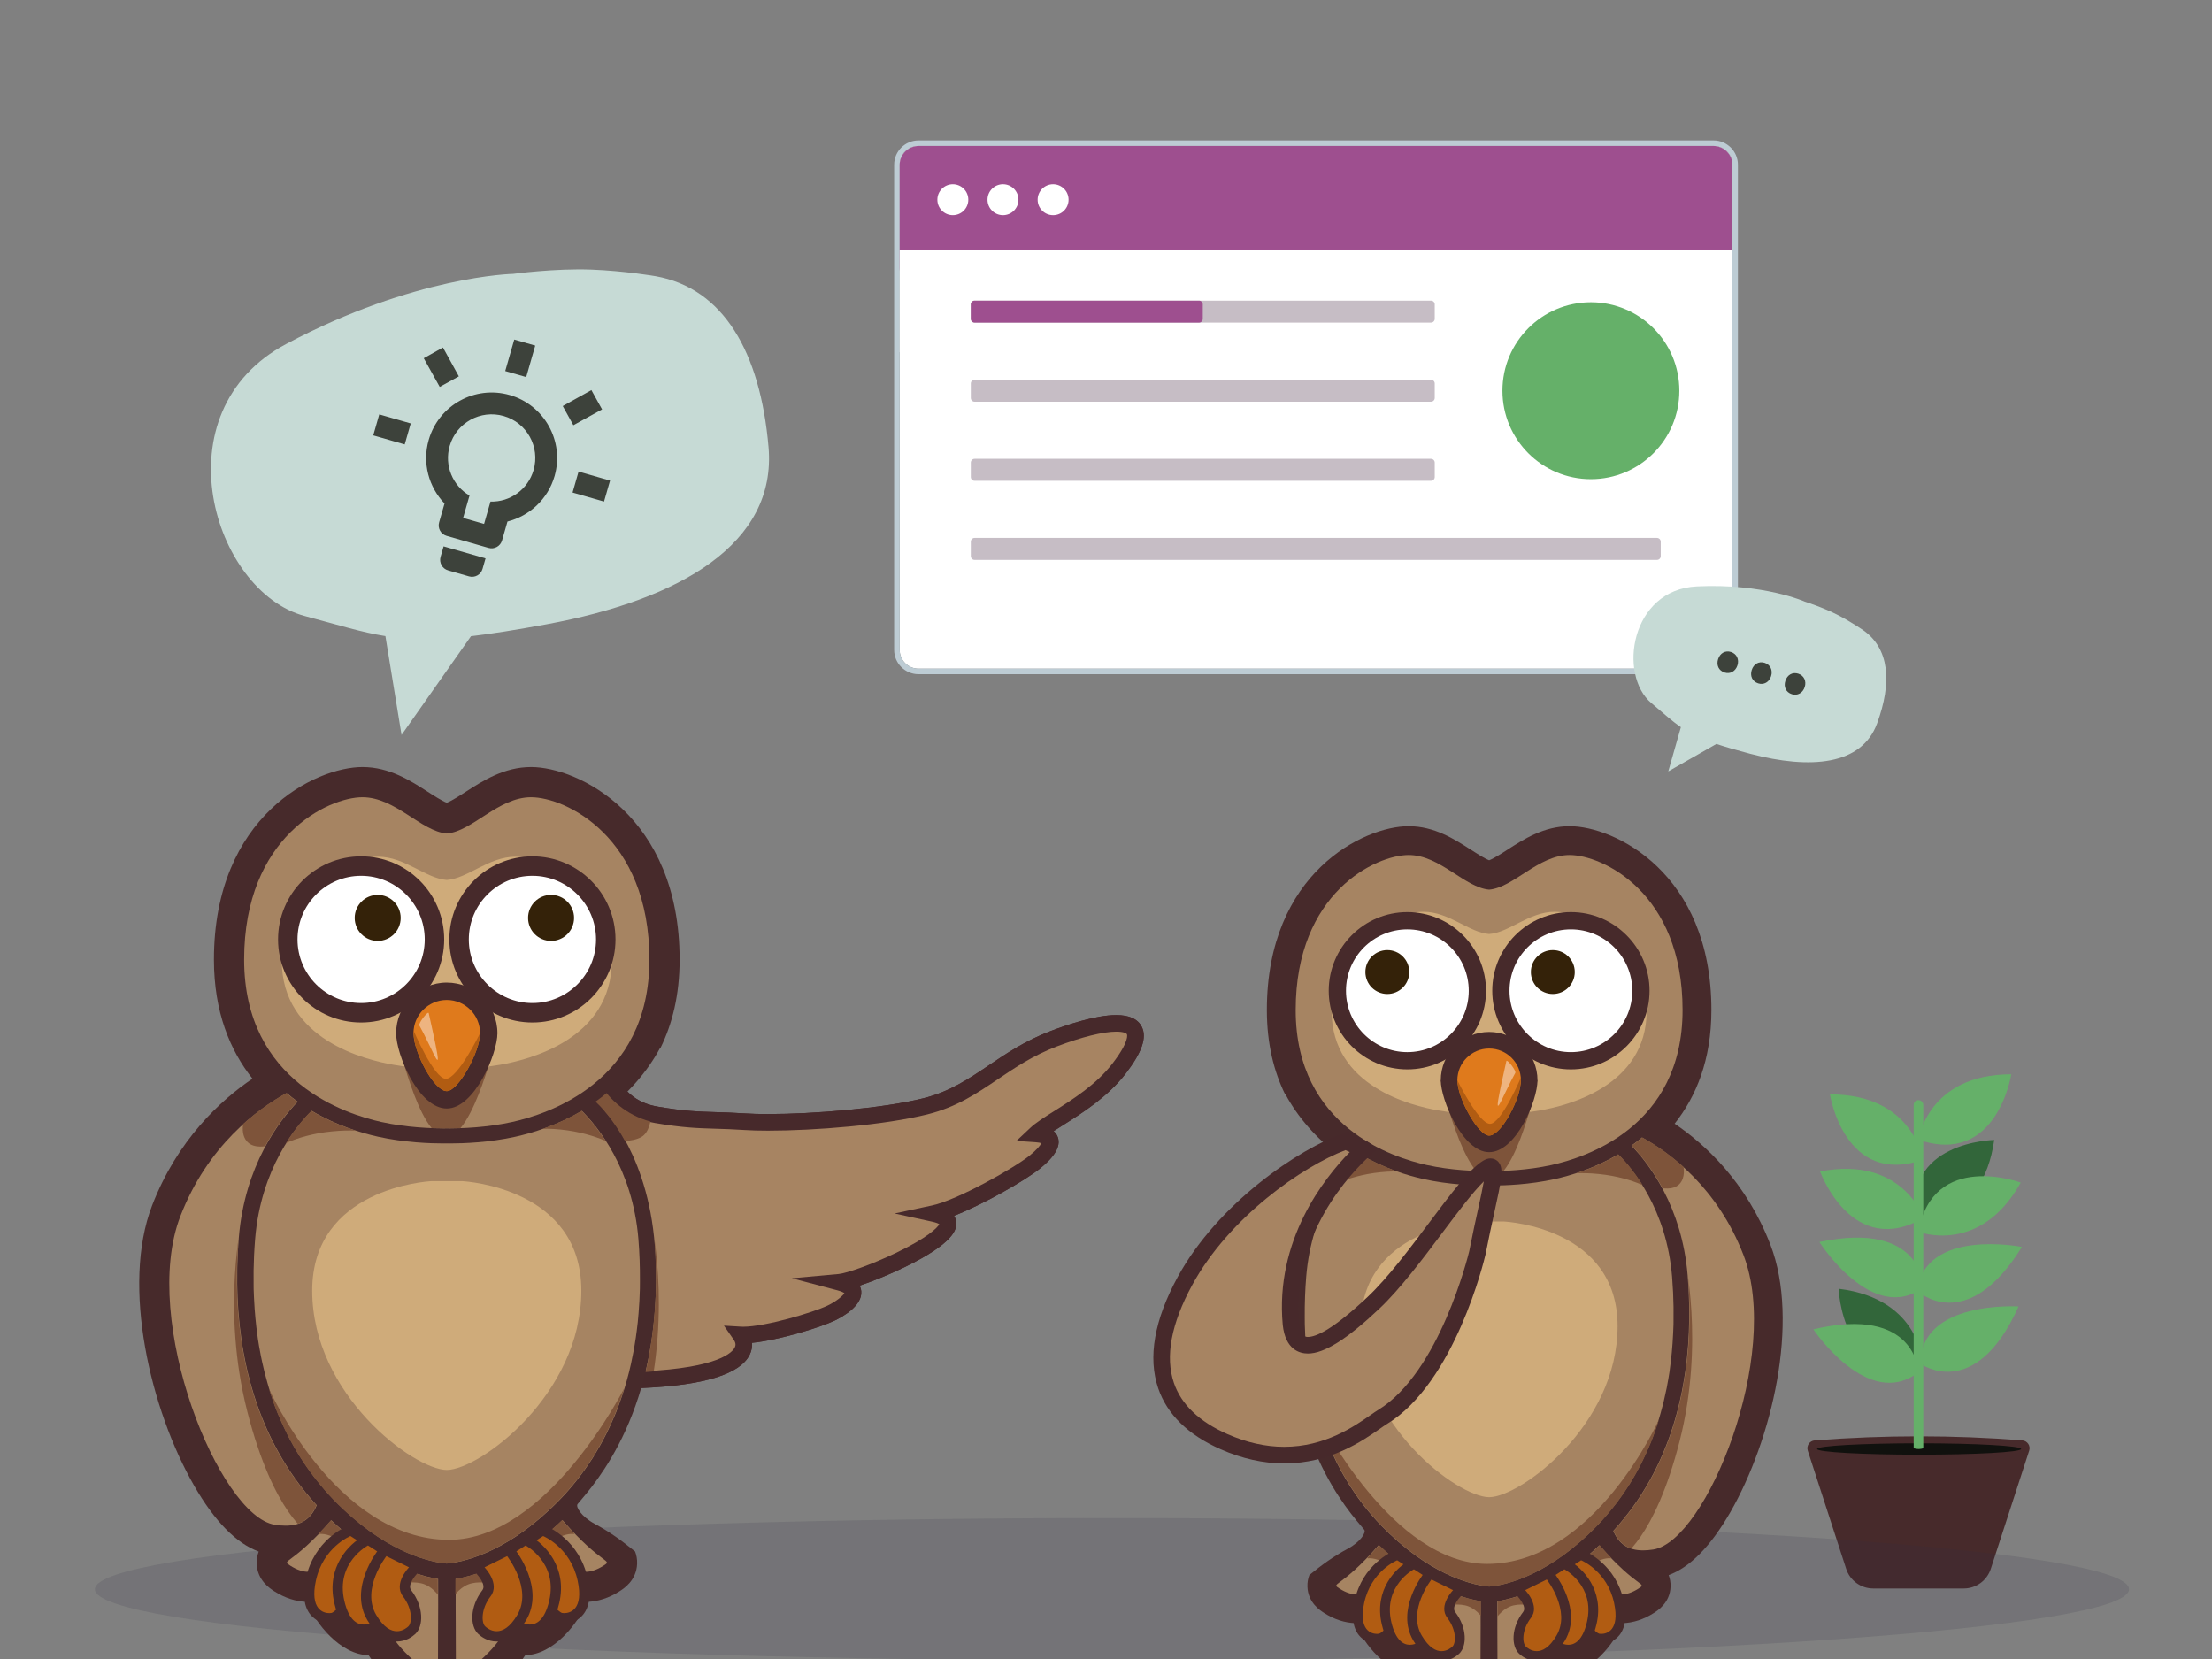 <?xml version="1.0" encoding="utf-8"?>
<!-- Generator: Adobe Illustrator 15.0.0, SVG Export Plug-In . SVG Version: 6.00 Build 0)  -->
<!DOCTYPE svg PUBLIC "-//W3C//DTD SVG 1.1//EN" "http://www.w3.org/Graphics/SVG/1.1/DTD/svg11.dtd">
<svg version="1.1" id="Layer_1" xmlns="http://www.w3.org/2000/svg" xmlns:xlink="http://www.w3.org/1999/xlink" x="0px" y="0px"
	 width="800px" height="600px" viewBox="0 0 800 600" enable-background="new 0 0 800 600" xml:space="preserve">
<rect x="0" y="0" width="800" height="600" fill="#808080" stroke="none"/>
<g>
	<path fill="#65B069" d="M694.605,493.249c0,0,19.729,14.242,35.432-20.746C730.037,472.503,694.426,470.198,694.605,493.249"/>
	<g>
		<path fill="#472A2B" d="M710.219,574.499h-32.75c-4.452,0-8.4-2.867-9.773-7.104l-13.889-42.744
			c-0.566-1.752,0.65-3.564,2.484-3.711c25.285-1.959,50.322-1.963,75.113-0.004c1.83,0.146,3.047,1.959,2.48,3.707l-13.889,42.752
			C718.617,571.632,714.672,574.499,710.219,574.499"/>
		<path fill="#11110E" d="M730.978,524.046c0,1.137-16.526,2.059-36.909,2.059c-20.384,0-36.908-0.922-36.908-2.059
			c0-1.139,16.524-2.061,36.908-2.061C714.451,521.985,730.978,522.907,730.978,524.046"/>
		<path fill="#32663A" d="M693.176,442.251c0,0,23.875,0.023,28.063-29.971C721.238,412.28,687.385,412.8,693.176,442.251"/>
		<path fill="#32663A" d="M695.395,493.681c0,0-0.361-23.875-30.416-27.582C664.979,466.099,666.033,499.94,695.395,493.681"/>
		<path fill="#65B069" d="M695.576,523.796V399.62c0-0.957-0.773-1.732-1.732-1.732c-0.955,0-1.732,0.775-1.732,1.732v124.176
			C693.365,524.146,694.535,524.146,695.576,523.796"/>
		<path fill="#65B069" d="M693.844,412.179c0,0,3.279-23.648,33.563-23.648C727.406,388.53,722.215,421.985,693.844,412.179"/>
		<path fill="#65B069" d="M695.395,419.444c0,0-3.283-23.652-33.566-23.652C661.828,395.792,667.023,429.249,695.395,419.444"/>
		<path fill="#65B069" d="M695.736,440.452c0,0-7.756-22.582-37.479-16.775C658.258,423.677,669.771,455.521,695.736,440.452"/>
		<path fill="#65B069" d="M693.82,445.491c0,0,22.254,8.658,37.002-17.789C730.822,427.702,699.078,415.937,693.82,445.491"/>
		<path fill="#65B069" d="M693.389,466.841c0,0,17.662,16.732,37.869-15.869C731.258,450.972,696.262,443.972,693.389,466.841"/>
		<path fill="#65B069" d="M693.844,496.276c0,0-0.695-24.322-38.02-15.504C655.824,480.772,675.658,510.44,693.844,496.276"/>
		<path fill="#65B069" d="M695.639,465.612c0,0-0.098-24.336-37.627-16.43C658.012,449.183,677.111,479.323,695.639,465.612"/>
	</g>
</g>
<g opacity="0.15">
	<g>
		<defs>
			<rect id="SVGID_1_" x="34.326" y="549.036" width="735.65" height="51.475"/>
		</defs>
		<clipPath id="SVGID_2_">
			<use xlink:href="#SVGID_1_"  overflow="visible"/>
		</clipPath>
		<path clip-path="url(#SVGID_2_)" fill="#2C2A40" d="M769.977,574.769c0,14.222-164.678,25.742-367.822,25.742
			c-203.143,0-367.828-11.521-367.828-25.742c0-14.21,164.686-25.741,367.828-25.741
			C605.299,549.027,769.977,560.559,769.977,574.769"/>
	</g>
</g>
<g>
	<g>
		<path fill="#FFFFFF" d="M626.544,235.026c0,3.762-3.05,6.811-6.812,6.811h-287.54c-3.763,0-6.813-3.049-6.813-6.811V59.587
			c0-3.762,3.05-6.81,6.813-6.81l287.54-0.001c3.762,0,6.812,3.049,6.812,6.811V235.026z"/>
		<path fill="#BDCCD4" d="M619.732,52.776c3.762,0,6.812,3.049,6.812,6.811v175.439c0,3.762-3.05,6.811-6.812,6.811h-287.54
			c-3.763,0-6.813-3.049-6.813-6.811V59.587c0-3.762,3.05-6.81,6.813-6.81L619.732,52.776 M619.732,50.776l-287.54,0.001
			c-4.859,0-8.813,3.952-8.813,8.81v175.439c0,4.858,3.953,8.811,8.813,8.811h287.54c4.858,0,8.812-3.952,8.812-8.811V59.587
			C628.544,54.729,624.591,50.776,619.732,50.776L619.732,50.776z"/>
	</g>
	<path fill="#9E4F8F" d="M626.544,97.05c0,3.762-3.095,6.812-6.907,6.812H332.288c-3.815,0-6.908-3.048-6.908-6.812V59.587
		c0-3.762,3.093-6.81,6.908-6.81l287.349-0.001c3.813,0,6.907,3.049,6.907,6.811V97.05z"/>
	<rect x="325.382" y="90.238" fill="#FFFFFF" width="301.162" height="37.155"/>
	<path fill="#65B069" d="M607.356,141.305c0,17.67-14.324,31.992-31.99,31.992c-17.67,0-31.993-14.322-31.993-31.992
		c0-17.666,14.323-31.99,31.993-31.99C593.032,109.314,607.356,123.639,607.356,141.305z"/>
	<path fill="#C6BDC5" d="M518.891,115.308c0,0.753-0.61,1.362-1.362,1.362l-165.063,0.001c-0.753,0-1.362-0.61-1.362-1.362v-5.22
		c0-0.751,0.609-1.362,1.362-1.362h165.063c0.752,0,1.362,0.611,1.362,1.362V115.308z"/>
	<path fill="#C6BDC5" d="M518.891,143.915c0,0.753-0.61,1.362-1.362,1.362H352.466c-0.753,0-1.362-0.609-1.362-1.361v-5.219
		c0-0.752,0.609-1.362,1.362-1.362h165.063c0.752,0,1.362,0.61,1.362,1.362V143.915z"/>
	<path fill="#C6BDC5" d="M518.891,172.523c0,0.753-0.61,1.362-1.362,1.362H352.466c-0.753,0-1.362-0.609-1.362-1.362v-5.219
		c0-0.752,0.609-1.362,1.362-1.362h165.063c0.752,0,1.362,0.61,1.362,1.362V172.523z"/>
	<path fill="#C6BDC5" d="M600.627,201.131c0,0.753-0.61,1.362-1.362,1.362H352.466c-0.753,0-1.362-0.609-1.362-1.362v-5.219
		c0-0.752,0.609-1.362,1.362-1.362h246.799c0.752,0,1.362,0.61,1.362,1.362V201.131z"/>
	<path fill="#9E4F8F" d="M434.998,115.308c0,0.753-0.61,1.362-1.362,1.362l-81.17,0.001c-0.751,0-1.362-0.61-1.362-1.362v-5.22
		c0-0.751,0.611-1.362,1.362-1.362h81.17c0.752,0,1.362,0.611,1.362,1.362V115.308z"/>
	<g>
		<circle fill="#FFFFFF" cx="344.606" cy="72.221" r="5.594"/>
		<circle fill="#FFFFFF" cx="362.737" cy="72.221" r="5.596"/>
		<circle fill="#FFFFFF" cx="380.869" cy="72.221" r="5.595"/>
	</g>
</g>
<g>
	<path fill="#472A2B" d="M640.297,450.176c-8.745-22.674-23.579-36.29-34.647-43.783c7.723-9.732,13.301-23.008,13.301-41.107
		c0-49.742-35.21-66.484-51.275-66.484c-9.306,0-16.645,4.737-22.54,8.539c-2.003,1.297-4.86,3.138-6.569,3.793
		c-1.711-0.655-4.569-2.496-6.574-3.793c-5.896-3.802-13.231-8.539-22.54-8.539c-16.062,0-51.278,16.742-51.278,66.484
		c0,12.246,2.563,22.275,6.605,30.503l0.16,0.035c4.367,8.164,11.153,15.929,19.053,21.772c0,0-15.801,15.703-17.465,49.629
		c-2.633,53.693,21.188,79.215,26.869,86.033c0.738,0.889-1.185,4.287-5.987,6.875c-5.36,2.889-9.241,5.766-13.852,9.492
		c-0.474,1.22-0.769,2.615-0.708,4.252c0.217,5.771,4.617,8.57,6.076,9.498c3.65,2.326,7.424,3.531,11.23,3.671
		c2.959,7.407,11.57,18.254,21.289,18.382c1.146,1.771,2.723,3.77,4.898,6.039c6.879,7.185,13.104,10.829,18.508,10.829
		c1.256,0,2.479-0.214,3.662-0.577c1.18,0.363,2.406,0.577,3.662,0.577c5.402,0,11.632-3.642,18.506-10.829
		c2.178-2.27,3.758-4.268,4.9-6.039c9.722-0.128,18.334-10.971,21.291-18.382c3.801-0.14,7.58-1.345,11.247-3.681
		c1.442-0.918,5.843-3.721,6.058-9.488c0.063-1.621-0.229-3.005-0.689-4.217c7.736-2.834,15.213-10.435,22.27-22.693
		C640.815,520.817,651.024,478.009,640.297,450.176z"/>
	<path fill="#A68462" d="M505.308,564.61c-2.182-1.729-4.41-3.663-6.674-5.813c-13.91,15.951-17.656,13.523-14.107,15.784
		c2.256,1.438,4.359,2.089,6.329,2.089c3.347,0,6.318-1.874,9.038-4.977C502.688,568.492,504.163,566.148,505.308,564.61z"/>
	<path fill="#A68462" d="M508.499,567.029c-0.482,0.55-1.002,1.159-1.564,1.867c-4.176,5.283-7.859,9.553-7.479,13.224
		c0.304,2.899,7.479,12.896,12.167,12.896c1.252,0,2.328-0.71,3.045-2.466c3.893-9.525,5.106-15.073,6.043-18.236
		C516.999,572.556,512.882,570.193,508.499,567.029z"/>
	<path fill="#A68462" d="M578.44,558.854c-2.267,2.15-4.5,4.076-6.684,5.805c1.143,1.54,2.611,3.876,5.379,7.035
		c2.713,3.103,5.688,4.977,9.034,4.977c1.972,0,4.075-0.651,6.327-2.089C596.044,572.324,592.313,574.739,578.44,558.854z"/>
	<path fill="#A68462" d="M568.567,567.073c-4.389,3.168-8.518,5.521-12.241,7.279c0.934,3.162,2.151,8.71,6.034,18.197
		c0.719,1.756,1.793,2.466,3.045,2.466c4.688,0,11.863-9.996,12.164-12.896c0.379-3.671-3.299-7.94-7.476-13.224
		C569.547,568.21,569.038,567.611,568.567,567.073z"/>
	<path fill="#A68462" d="M630.563,453.927c-9.422-24.433-26.609-36.989-36.725-42.555c-1.246,1.056-2.52,2.037-3.811,2.963
		c6.283,6.5,18.292,21.984,20.333,46.954c0.138,1.678,0.253,3.398,0.345,5.154c0.063,1.252,0.102,2.545,0.141,3.83
		c0.012,0.506,0.041,0.994,0.05,1.506c0.036,1.749,0.042,3.534,0.021,5.34c0,0.054,0,0.113,0,0.166
		c-0.316,24.347-6.298,53.301-27.422,76.347c-0.012,0.009-0.018,0.025-0.029,0.034c1.949,4.646,5.334,7.047,10.766,7.047
		c1.154,0,2.402-0.107,3.742-0.321C617.094,557.348,644.472,489.994,630.563,453.927z"/>
	<path fill="#A68462" d="M535.458,597.464c0.035-6.121,0.067-12.872,0.014-18.363c-2.517-0.401-6.217-1.265-10.738-3.049
		c-1.836,5.669-5.447,14.514-5.721,20.845c-0.148,3.396,11.563,14.969,15.838,14.969c0.268,0,0.493-0.041,0.695-0.113
		c-0.082-0.445-0.127-0.91-0.127-1.389C535.419,607.302,535.437,601.152,535.458,597.464z"/>
	<path fill="#A68462" d="M541.55,579.112c-0.051,5.492-0.015,12.236,0.018,18.352c0.021,3.688,0.039,9.838,0.039,12.899
		c0,0.479-0.044,0.943-0.125,1.389c0.202,0.072,0.428,0.113,0.693,0.113c4.281,0,15.99-11.572,15.844-14.969
		c-0.275-6.325-3.877-15.143-5.719-20.81C547.791,577.851,544.093,578.711,541.55,579.112z"/>
	<path fill="#A68462" d="M583.792,544.574c0.037-0.054,0.078-0.104,0.117-0.148c0.189-0.248,0.378-0.491,0.57-0.735
		c3.463-4.521,6.423-9.272,8.932-14.198c0-0.004,0.003-0.01,0.003-0.01c0.083-0.154,0.154-0.306,0.231-0.461
		c0.984-1.967,1.9-3.953,2.75-5.967c0.207-0.482,0.42-0.961,0.614-1.447c0,0,0.007-0.014,0.009-0.023
		c1.092-2.716,2.054-5.473,2.906-8.264c0.008-0.018,0.013-0.033,0.019-0.051c0.188-0.624,0.364-1.246,0.547-1.871
		c0.352-1.229,0.694-2.458,1.001-3.697c0,0,0.005-0.019,0.005-0.026c0.11-0.427,0.206-0.863,0.31-1.294
		c0.343-1.449,0.67-2.898,0.961-4.358v-0.004c0.061-0.291,0.104-0.583,0.16-0.874c0.304-1.602,0.592-3.211,0.834-4.822
		c0-0.01,0.003-0.012,0.003-0.012c0.048-0.34,0.089-0.669,0.13-1.003c0.601-4.209,0.985-8.439,1.19-12.673
		c0.015-0.345,0.036-0.69,0.05-1.039c0-0.022,0.004-0.05,0.004-0.07c0.033-0.842,0.077-1.685,0.099-2.526v-0.015
		c0.009-0.381,0.005-0.762,0.009-1.143c0.057-3.465,0.014-6.928-0.152-10.364c0-0.009,0-0.011,0-0.011
		c-0.092-1.916-0.214-3.821-0.365-5.716c-2-24.433-14.247-39.015-19.533-44.255c-8.533,5.064-17.141,7.651-22.9,8.932
		c-9.1,2.023-18.043,2.326-22.559,2.326c-0.457,0-0.852-0.004-1.17-0.009c-0.32,0.005-0.713,0.009-1.176,0.009
		c-4.514,0-13.455-0.303-22.554-2.326c-5.759-1.28-14.369-3.867-22.903-8.932c-5.289,5.242-17.534,19.826-19.527,44.255
		c-0.391,4.778-0.564,9.624-0.533,14.481c0,0.922,0,1.842,0.021,2.764v0.012c0.064,2.791,0.229,5.587,0.453,8.378
		c0.006,0.021,0.006,0.038,0.009,0.059c0.083,1.039,0.169,2.081,0.278,3.115c0,0.007,0,0.011,0,0.011
		c0.096,0.911,0.215,1.815,0.327,2.721c0,0,0,0.006,0,0.012c0.099,0.794,0.209,1.588,0.322,2.385
		c0.165,1.137,0.347,2.273,0.541,3.41l0.003,0.012c0.102,0.588,0.214,1.175,0.324,1.764c0.252,1.333,0.515,2.656,0.813,3.98
		c0.211,0.942,0.432,1.887,0.666,2.823c0.004,0.012,0.006,0.019,0.006,0.027c0.238,0.946,0.485,1.889,0.746,2.829
		c0.257,0.913,0.527,1.826,0.803,2.736c0.004,0.009,0.01,0.018,0.01,0.029c0.539,1.756,1.127,3.502,1.762,5.23
		c0.025,0.077,0.056,0.16,0.083,0.244v0.002c0.352,0.943,0.698,1.885,1.071,2.818c0.006,0.009,0.006,0.011,0.012,0.02
		c0.196,0.488,0.407,0.974,0.618,1.456c0.794,1.892,1.651,3.763,2.567,5.61c0.135,0.259,0.262,0.521,0.394,0.782
		c0,0,0.005,0.012,0.011,0.015c0.658,1.297,1.342,2.582,2.064,3.853c0.26,0.429,0.501,0.86,0.756,1.291
		c0.01,0.019,0.021,0.033,0.033,0.051c0.531,0.901,1.047,1.806,1.611,2.69c0.004,0.002,0.004,0.002,0.004,0.002
		c0.155,0.244,0.32,0.479,0.484,0.717c3.109,4.769,6.677,9.338,10.826,13.621c17.022,17.552,31.962,21.193,37.77,21.952l1.305,0.144
		l1.3-0.144c5.811-0.759,20.747-4.4,37.771-21.952C579.86,549.408,581.874,547.011,583.792,544.574z"/>
	<path fill="#A68462" d="M515.97,421.338c8.802,1.956,17.584,2.201,21.42,2.201c0.471,0,0.86-0.003,1.176-0.009
		c0.311,0.006,0.705,0.009,1.17,0.009c3.84,0,12.621-0.245,21.424-2.201c11.73-2.609,47.364-13.468,47.364-56.053
		c0-42.584-29.115-56.054-40.849-56.054c-11.354,0-20.272,11.778-29.109,12.528c-8.842-0.75-17.756-12.528-29.114-12.528
		c-11.729,0-40.849,13.47-40.849,56.054C468.603,407.87,504.239,418.729,515.97,421.338z"/>
	<g>
		<path fill="#CFAB7A" d="M562.267,329.762c-9.245,0-16.507,7.549-23.701,8.028c-7.199-0.479-14.454-8.028-23.705-8.028
			c-9.551,0-33.257,8.631-33.257,35.916c0,27.287,29.014,34.25,38.565,35.918c8.033,1.405,16.047,1.432,18.396,1.405
			c2.351,0.026,10.362,0,18.396-1.405c9.547-1.668,38.564-8.631,38.564-35.918C595.526,338.393,571.823,329.762,562.267,329.762z"/>
	</g>
	<g>
		<g>
			<defs>
				<path id="SVGID_3_" d="M515.97,421.338c8.802,1.956,17.584,2.201,21.42,2.201c0.471,0,0.86-0.003,1.176-0.009
					c0.311,0.006,0.705,0.009,1.17,0.009c3.84,0,12.621-0.245,21.424-2.201c11.73-2.609,47.364-13.468,47.364-56.053
					c0-42.584-29.115-56.054-40.849-56.054c-11.354,0-20.272,11.778-29.109,12.528c-8.842-0.75-17.756-12.528-29.114-12.528
					c-11.729,0-40.849,13.47-40.849,56.054C468.603,407.87,504.239,418.729,515.97,421.338z"/>
			</defs>
			<clipPath id="SVGID_4_">
				<use xlink:href="#SVGID_3_"  overflow="visible"/>
			</clipPath>
			<g clip-path="url(#SVGID_4_)">
				<path fill="#7E543A" d="M521.073,390.704c0,0,8.193,35.846,17.756,35.846c9.558,0,17.227-35.846,17.227-35.846H521.073z"/>
			</g>
		</g>
		<path fill="#472A2B" d="M538.565,373.218c-9.646,0-17.492,7.845-17.492,17.486c0,7.117,7.947,25.987,17.492,25.987
			c9.734,0,17.49-18.662,17.49-25.987C556.056,381.063,548.208,373.218,538.565,373.218z M538.565,409.194
			c-2.428,0-9.994-12.006-9.994-18.49c0-5.51,4.482-9.992,9.994-9.992c5.508,0,9.994,4.482,9.994,9.992
			C548.56,397.256,541.55,409.194,538.565,409.194z"/>
		<path fill="#DF7A1C" d="M538.565,379.213c-6.35,0-11.494,5.146-11.494,11.491c0,6.347,7.496,19.989,11.494,19.989
			c4.496,0,11.492-13.643,11.492-19.989C550.058,384.358,544.909,379.213,538.565,379.213z"/>
		<g>
			<defs>
				<path id="SVGID_5_" d="M527.071,390.704c0,6.347,7.496,19.989,11.494,19.989c4.496,0,11.492-13.643,11.492-19.989
					c0-6.346-5.148-11.491-11.492-11.491C532.216,379.213,527.071,384.358,527.071,390.704z"/>
			</defs>
			<clipPath id="SVGID_6_">
				<use xlink:href="#SVGID_5_"  overflow="visible"/>
			</clipPath>
			<path clip-path="url(#SVGID_6_)" fill="#B15C12" d="M527.071,390.704c0,0,7.678,15.741,11.805,15.741
				c4.12,0,11.244-16.864,11.244-16.864s-1.502,23.61-11.244,23.61C529.13,413.191,527.071,390.704,527.071,390.704z"/>
		</g>
	</g>
	<g>
		<path fill="#CFAB7A" d="M538.604,541.486c11.376-0.117,46.418-26.054,46.418-61.895c0-35.253-39.549-37.739-41.203-37.823h-10.51
			c-1.654,0.084-41.201,2.57-41.201,37.823c0,35.841,35.037,61.777,46.416,61.895H538.604z"/>
	</g>
	<path fill="#EEB480" d="M544.258,395.455c1.293-2.754,3.3-6.646,3.763-7.412c0.464-0.768-3.023-5.166-3.219-4.291
		C540.675,402.218,540.75,402.926,544.258,395.455z"/>
	<g>
		<g>
			<path fill="#FFFFFF" d="M534.315,358.316c0,13.985-11.341,25.32-25.325,25.32c-13.981,0-25.319-11.335-25.319-25.32
				c0-13.986,11.338-25.321,25.319-25.321C522.975,332.995,534.315,344.33,534.315,358.316z"/>
			<path fill="#472A2B" d="M508.99,386.758c-15.684,0-28.44-12.758-28.44-28.441c0-15.683,12.757-28.442,28.44-28.442
				c15.687,0,28.443,12.76,28.443,28.442C537.434,374,524.677,386.758,508.99,386.758z M508.99,336.115
				c-12.239,0-22.199,9.96-22.199,22.201s9.96,22.2,22.199,22.2c12.245,0,22.202-9.959,22.202-22.2S521.235,336.115,508.99,336.115z
				"/>
		</g>
		<g>
			<circle fill="#FFFFFF" cx="568.137" cy="358.316" r="25.321"/>
			<path fill="#472A2B" d="M568.136,386.758c-15.684,0-28.443-12.758-28.443-28.441c0-15.683,12.76-28.442,28.443-28.442
				c15.682,0,28.443,12.76,28.443,28.442C596.579,374,583.817,386.758,568.136,386.758z M568.136,336.115
				c-12.242,0-22.201,9.96-22.201,22.201s9.959,22.2,22.201,22.2s22.199-9.959,22.199-22.2S580.378,336.115,568.136,336.115z"/>
		</g>
	</g>
	<g>
		<defs>
			<path id="SVGID_7_" d="M500.003,571.693c-2.719,3.103-5.691,4.977-9.037,4.977c-1.97,0-4.072-0.651-6.328-2.089
				c-3.549-2.261,0.197,0.167,14.107-15.784c2.264,2.15,4.492,4.085,6.672,5.813C504.271,566.148,502.803,568.492,500.003,571.693z
				 M469.928,507.691c-2.292-9.386-3.489-21.437-3.606-30.397c0-0.13,0.004-0.261,0.004-0.395c-0.021-1.729-0.016-3.439,0.018-5.113
				c0.008-0.566,0.043-1.107,0.06-1.663c0.038-1.239,0.071-2.479,0.134-3.68c0.088-1.756,0.205-3.477,0.345-5.154
				c1.976-23.557,13.468-40.707,20.327-46.954c-1.288-0.926-2.561-1.907-3.808-2.963c-3.96,4.917-10.813,9.876-19.978,10.616
				c-6.291,0.506-2.985,10.723-9.652,23.957c0,0,0.967,59.527,2.595,60.158C457.992,506.73,469.928,507.691,469.928,507.691z
				 M508.612,567.029c-0.484,0.55-1.006,1.159-1.568,1.867c-4.177,5.283-7.856,9.553-7.476,13.224
				c0.301,2.899,7.476,12.896,12.165,12.896c1.252,0,2.324-0.71,3.043-2.466c3.896-9.525,5.111-15.073,6.048-18.236
				C517.108,572.556,512.991,570.193,508.612,567.029z M578.552,558.854c-2.267,2.15-4.502,4.076-6.682,5.805
				c1.139,1.54,2.611,3.876,5.375,7.035c2.713,3.103,5.691,4.977,9.035,4.977c1.973,0,4.075-0.651,6.33-2.089
				C596.153,572.324,592.423,574.739,578.552,558.854z M568.679,567.073c-4.389,3.168-8.516,5.521-12.242,7.279
				c0.934,3.162,2.152,8.71,6.032,18.197c0.72,1.756,1.794,2.466,3.047,2.466c4.688,0,11.866-9.996,12.165-12.896
				c0.379-3.671-3.301-7.94-7.477-13.224C569.659,568.21,569.147,567.611,568.679,567.073z M630.678,453.927
				c-9.425-24.433-26.614-36.989-36.729-42.555c-1.247,1.056-2.521,2.037-3.808,2.963c6.279,6.5,18.293,21.984,20.33,46.954
				c0.137,1.678,0.252,3.398,0.346,5.154c0.064,1.252,0.1,2.545,0.139,3.83c0.012,0.506,0.045,0.994,0.055,1.506
				c0.035,1.749,0.038,3.534,0.018,5.34c0,0.054,0.002,0.113,0,0.166c-0.313,24.347-6.298,53.301-27.422,76.347
				c-0.01,0.009-0.019,0.025-0.031,0.034c1.953,4.646,5.336,7.047,10.77,7.047c1.152,0,2.397-0.107,3.739-0.321
				C617.204,557.348,644.581,489.994,630.678,453.927z M535.571,597.464c0.031-6.121,0.065-12.872,0.014-18.363
				c-2.517-0.401-6.221-1.265-10.742-3.049c-1.835,5.669-5.447,14.514-5.721,20.845c-0.148,3.396,11.564,14.969,15.841,14.969
				c0.265,0,0.495-0.041,0.694-0.113c-0.084-0.445-0.129-0.91-0.129-1.389C535.528,607.302,535.55,601.152,535.571,597.464z
				 M541.662,579.112c-0.052,5.492-0.014,12.236,0.017,18.352c0.02,3.688,0.038,9.838,0.038,12.899c0,0.479-0.046,0.943-0.125,1.389
				c0.202,0.072,0.429,0.113,0.692,0.113c4.281,0,15.99-11.572,15.844-14.969c-0.275-6.325-3.875-15.143-5.717-20.81
				C547.901,577.851,544.203,578.711,541.662,579.112z M583.903,544.574c0.035-0.054,0.077-0.104,0.115-0.148
				c0.191-0.248,0.379-0.491,0.572-0.735c3.462-4.521,6.426-9.272,8.93-14.198c0-0.004,0.007-0.01,0.007-0.01
				c0.079-0.154,0.151-0.306,0.229-0.461c0.984-1.967,1.9-3.953,2.747-5.967c0.209-0.482,0.42-0.961,0.619-1.452
				c0,0,0.003-0.009,0.007-0.019c1.092-2.716,2.053-5.473,2.906-8.264c0.01-0.018,0.012-0.033,0.018-0.051
				c0.188-0.624,0.366-1.246,0.547-1.871c0.352-1.229,0.693-2.458,1.006-3.703c0,0,0-0.013,0.004-0.021
				c0.105-0.427,0.205-0.863,0.306-1.294c0.341-1.449,0.673-2.898,0.961-4.358v-0.004c0.058-0.291,0.104-0.583,0.161-0.874
				c0.307-1.602,0.592-3.211,0.832-4.822c0-0.01,0.002-0.019,0.002-0.019c0.049-0.333,0.09-0.662,0.133-0.996
				c0.601-4.209,0.986-8.439,1.189-12.673c0.015-0.345,0.035-0.69,0.051-1.039c0-0.022,0.002-0.05,0.002-0.07
				c0.037-0.842,0.078-1.685,0.098-2.526v-0.015c0.01-0.381,0.008-0.762,0.01-1.143c0.057-3.465,0.016-6.928-0.148-10.364
				c0-0.009,0-0.015,0-0.015c-0.092-1.912-0.215-3.817-0.369-5.712c-1.998-24.433-14.243-39.015-19.529-44.255
				c-8.535,5.064-17.143,7.651-22.904,8.932c-9.1,2.023-18.039,2.326-22.559,2.326c-0.458,0-0.848-0.004-1.168-0.009
				c-0.322,0.005-0.715,0.009-1.173,0.009c-4.519,0-13.454-0.303-22.556-2.326c-5.764-1.28-14.371-3.867-22.902-8.932
				c-5.29,5.242-17.537,19.826-19.531,44.255c-0.389,4.778-0.561,9.624-0.531,14.481c0,0.922,0,1.842,0.02,2.764v0.012
				c0.066,2.791,0.23,5.587,0.455,8.378c0.004,0.021,0.004,0.038,0.006,0.059c0.084,1.039,0.17,2.081,0.28,3.115
				c0,0.007,0.003,0.011,0.003,0.011c0.093,0.911,0.211,1.815,0.325,2.721c0,0,0,0.006,0,0.012c0.1,0.794,0.208,1.588,0.319,2.385
				c0.168,1.137,0.35,2.273,0.543,3.41l0.002,0.012c0.102,0.588,0.215,1.175,0.328,1.764c0.25,1.333,0.515,2.656,0.809,3.98
				c0.211,0.942,0.432,1.887,0.667,2.823c0.005,0.012,0.005,0.019,0.005,0.027c0.242,0.946,0.484,1.889,0.748,2.829
				c0.256,0.913,0.525,1.826,0.803,2.736c0.003,0.009,0.01,0.018,0.01,0.029c0.537,1.756,1.129,3.502,1.763,5.23
				c0.027,0.077,0.055,0.16,0.084,0.244v0.002c0.347,0.943,0.696,1.885,1.071,2.818c0.002,0.009,0.002,0.011,0.009,0.02
				c0.196,0.488,0.407,0.974,0.618,1.456c0.795,1.892,1.651,3.763,2.566,5.61c0.135,0.259,0.264,0.521,0.393,0.782l0.013,0.015
				c0.658,1.297,1.345,2.582,2.065,3.853c0.26,0.429,0.502,0.86,0.756,1.291c0.008,0.019,0.021,0.033,0.031,0.051
				c0.533,0.901,1.049,1.806,1.613,2.69l0.002,0.005c0.154,0.241,0.322,0.476,0.486,0.714c3.107,4.769,6.674,9.338,10.824,13.621
				c17.023,17.552,31.963,21.193,37.77,21.952l1.307,0.144l1.303-0.144c5.807-0.759,20.746-4.4,37.766-21.952
				C579.97,549.408,581.984,547.011,583.903,544.574z M516.083,421.338c8.799,1.956,17.58,2.201,21.421,2.201
				c0.468,0,0.86-0.003,1.173-0.009c0.309,0.006,0.704,0.009,1.168,0.009c3.842,0,12.623-0.245,21.426-2.201
				c11.729-2.609,47.365-13.468,47.365-56.053c0-42.584-29.115-56.054-40.851-56.054c-11.354,0-20.274,11.778-29.108,12.528
				c-8.839-0.75-17.755-12.528-29.115-12.528c-11.73,0-40.848,13.47-40.848,56.054C468.714,407.87,504.349,418.729,516.083,421.338z
				"/>
		</defs>
		<clipPath id="SVGID_8_">
			<use xlink:href="#SVGID_7_"  overflow="visible"/>
		</clipPath>
		<g clip-path="url(#SVGID_8_)">
			<path fill="#7E543A" d="M477.296,513.27c0,0,26.447,52.337,60.508,52.337c38.938,0,62.232-52.286,62.232-52.286l0.342,7.523
				l-16.076,28.684l-19.988,16.079l-13.908,7.821c0,0-6.948,2.609-11.729,2.609c-4.785,0-17.816-2.175-24.77-8.69
				c-6.955-6.521-22.598-19.994-26.508-25.644c-3.909-5.646-10.428-26.074-10.428-26.074L477.296,513.27z"/>
		</g>
		<path clip-path="url(#SVGID_8_)" fill="#7E543A" d="M579.251,557.131l-9.943,6.518l-8.636,6.193l-21.995,7.869l-22-7.869
			l-8.639-6.193l-9.938-6.518l-3.911,6.194l0.544,0.273c0,0,2.607-0.438,6.082,1.737c3.477,2.172,3.043,6.516,3.043,6.516
			s4.998-0.215,10.209,2.391c5.217,2.605,6.682,6.03,6.682,6.03l2.119,0.652c0,0,3.26-1.144,7.006-0.328
			c3.75,0.815,6.033,4.239,6.033,4.239l2.441,0.125v0.036l0.328-0.019l0.324,0.019v-0.036l2.445-0.125c0,0,2.279-3.424,6.029-4.239
			s7.006,0.328,7.006,0.328l2.118-0.652c0,0,1.47-3.425,6.679-6.03c5.219-2.605,10.213-2.391,10.213-2.391s-0.435-4.344,3.043-6.516
			c3.475-2.176,6.08-1.737,6.08-1.737l0.547-0.273L579.251,557.131z"/>
		<g clip-path="url(#SVGID_8_)">
			<g>
				<path fill="#7E543A" d="M468.172,454.362c0,0-7.388,31.285,1.737,66.919c9.127,35.636,21.291,42.154,21.291,42.154l5.649-9.563
					c0,0-19.989-21.733-25.634-58.664C465.565,458.273,468.172,454.362,468.172,454.362z"/>
			</g>
			<g>
				<path fill="#7E543A" d="M609.181,454.362c0,0,7.383,31.285-1.74,66.919c-9.127,35.636-21.291,42.154-21.291,42.154l-5.648-9.563
					c0,0,19.989-21.733,25.636-58.664C611.786,458.273,609.181,454.362,609.181,454.362z"/>
			</g>
		</g>
		<path clip-path="url(#SVGID_8_)" fill="#7E543A" d="M549.659,426.77c6.148-1.74,11.689-0.342,11.689-0.342
			s3.693-3.134,16.867-1.83c13.182,1.304,20.643,6.521,20.643,6.521l-7.91-11.085l-5.777-5.215l-17.598,8.038l-29.225,3.65
			l-26.395-3.434l-20.209-8.906l-5.992,5.866l-7.475,10.647c0,0,7.895-5.432,21.07-6.735c13.179-1.306,16.004,2.481,16.004,2.481
			s5.537-1.83,11.686-0.096L549.659,426.77z"/>
		<g clip-path="url(#SVGID_8_)">
			<path fill="#7E543A" d="M600.595,429.596c0,0,4.347,1.086,6.738-1.309c2.389-2.386,1.518-6.299,1.518-6.299l0.438-4.996
				l-12.819-8.911l-8.259,5.435l3.262,7.822L600.595,429.596z"/>
		</g>
		<path clip-path="url(#SVGID_8_)" fill="#7E543A" d="M538.349,433.496"/>
	</g>
	<g>
		<g>
			<g>
				<path fill="#B15C12" d="M498.028,592.696c-0.971,0-3.42-0.233-5.174-2.401c-1.865-2.311-2.275-5.994-1.214-10.947
					c2.647-12.346,12.565-16.52,12.985-16.693c0.217-0.086,0.443-0.13,0.669-0.13c0.333,0,0.665,0.095,0.952,0.276l9.311,5.915
					c0.557,0.348,0.869,0.979,0.82,1.63c-0.049,0.654-0.457,1.229-1.055,1.49c-2.297,1.015-8.356,4.581-8.787,8.829
					c-0.703,6.91-5.498,11.486-7.387,11.921C498.841,592.656,498.44,592.696,498.028,592.696L498.028,592.696z"/>
				<path fill="#472A2B" d="M505.295,564.297l9.315,5.915c0,0-9.205,4.043-9.838,10.274c-0.635,6.23-4.945,10.123-6.019,10.371
					c-0.143,0.033-0.399,0.065-0.726,0.065c-2.026,0-6.789-1.237-4.653-11.204C495.856,568.149,505.295,564.297,505.295,564.297
					 M505.295,560.751c-0.452,0-0.907,0.087-1.339,0.263c-0.455,0.185-11.209,4.712-14.05,17.962
					c-1.179,5.503-0.649,9.686,1.571,12.435c1.57,1.942,3.959,3.061,6.551,3.061c0.553,0,1.076-0.057,1.516-0.154
					c3.085-0.707,8.031-6.307,8.756-13.474c0.32-3.152,5.352-6.335,7.734-7.382c1.202-0.527,2.011-1.672,2.113-2.979
					c0.101-1.309-0.53-2.562-1.637-3.266l-9.312-5.911C506.622,560.939,505.962,560.751,505.295,560.751L505.295,560.751z"/>
			</g>
			<g>
				<path fill="#B15C12" d="M509.9,596.641c-2.829,0-6.589-1.664-8.433-9.592c-3.344-14.351,8.938-21.002,9.063-21.068
					c0.26-0.136,0.545-0.204,0.828-0.204c0.333,0,0.666,0.096,0.961,0.282l8.719,5.616c0.514,0.334,0.82,0.907,0.816,1.519
					c-0.01,0.608-0.332,1.172-0.855,1.49c-0.062,0.038-6.577,4.17-5.279,8.228c1.953,6.112-0.297,12.141-2.707,13.069
					C512.456,596.2,511.331,596.641,509.9,596.641L509.9,596.641z"/>
				<path fill="#472A2B" d="M511.358,567.549l8.722,5.619c0,0-7.818,4.76-6.051,10.284c1.767,5.522-0.455,10.412-1.653,10.874
					c-0.352,0.134-1.295,0.541-2.476,0.541c-2.157,0-5.112-1.36-6.709-8.22C500.122,573.463,511.358,567.549,511.358,567.549
					 M511.358,564.002c-0.568,0-1.134,0.135-1.654,0.408c-4.725,2.487-12.888,10.505-9.965,23.044
					c2.219,9.538,7.32,10.959,10.161,10.959c1.767,0,3.159-0.544,3.687-0.752l0.061-0.024c3.485-1.342,5.939-8.448,3.762-15.265
					c-0.676-2.114,2.822-5.127,4.524-6.181c1.036-0.637,1.678-1.771,1.69-2.987c0.009-1.216-0.6-2.359-1.623-3.017l-8.721-5.619
					C512.698,564.193,512.027,564.002,511.358,564.002L511.358,564.002z"/>
			</g>
			<g>
				<path fill="#B15C12" d="M521.341,598.943c-3.206,0-6.127-2.196-8.678-6.521c-5.861-9.952,3.266-21.774,3.654-22.271
					c0.345-0.439,0.865-0.677,1.398-0.677c0.265,0,0.532,0.056,0.781,0.18l7.813,3.851c0.508,0.249,0.869,0.731,0.965,1.294
					c0.095,0.56-0.084,1.134-0.483,1.539c-0.038,0.04-4.358,4.56-1.938,7.71c3.666,4.774,3.891,10.673,1.645,12.759
					c-0.859,0.798-2.672,2.137-5.152,2.137H521.341z"/>
				<path fill="#472A2B" d="M517.712,571.246l7.813,3.851c0,0-5.482,5.599-2.08,10.03c3.403,4.433,3.139,9.181,1.845,10.38
					c-0.396,0.366-1.88,1.659-3.948,1.659c-1.996,0-4.533-1.21-7.148-5.646C508.877,582.5,517.712,571.246,517.712,571.246
					 M517.716,567.698c-1.063,0-2.104,0.479-2.791,1.356c-0.422,0.538-10.261,13.285-3.791,24.269
					c2.896,4.902,6.328,7.393,10.211,7.393c3.084,0,5.308-1.634,6.357-2.609c2.873-2.665,2.977-9.386-1.442-15.142
					c-1.435-1.865,1.778-5.366,1.813-5.4c0.782-0.814,1.137-1.962,0.938-3.075c-0.193-1.114-0.902-2.077-1.916-2.576l-7.811-3.85
					C518.78,567.817,518.245,567.698,517.716,567.698L517.716,567.698z"/>
			</g>
		</g>
		<g>
			<g>
				<path fill="#B15C12" d="M579.101,592.696c0.971,0,3.418-0.233,5.175-2.401c1.865-2.311,2.276-5.994,1.214-10.947
					c-2.647-12.346-12.566-16.52-12.986-16.693c-0.218-0.086-0.443-0.13-0.669-0.13c-0.333,0-0.663,0.095-0.952,0.276l-9.312,5.915
					c-0.554,0.348-0.869,0.979-0.821,1.63c0.051,0.654,0.458,1.229,1.057,1.49c2.297,1.015,8.356,4.581,8.791,8.829
					c0.701,6.91,5.494,11.486,7.383,11.921C578.29,592.656,578.688,592.696,579.101,592.696L579.101,592.696z"/>
				<path fill="#472A2B" d="M571.834,564.297c0,0,9.44,3.853,11.92,15.422c2.138,9.967-2.626,11.204-4.653,11.204
					c-0.326,0-0.582-0.032-0.725-0.065c-1.074-0.248-5.385-4.141-6.018-10.371c-0.635-6.231-9.84-10.274-9.84-10.274
					L571.834,564.297 M571.834,560.751c-0.667,0-1.327,0.188-1.903,0.554l-9.313,5.911c-1.105,0.704-1.734,1.957-1.635,3.266
					c0.1,1.308,0.91,2.452,2.111,2.979c2.383,1.047,7.413,4.229,7.735,7.382c0.728,7.167,5.669,12.767,8.755,13.474
					c0.442,0.098,0.967,0.154,1.516,0.154c2.592,0,4.98-1.118,6.553-3.061c2.221-2.749,2.748-6.932,1.569-12.435
					c-2.844-13.25-13.595-17.777-14.05-17.962C572.741,560.838,572.285,560.751,571.834,560.751L571.834,560.751z"/>
			</g>
			<g>
				<path fill="#B15C12" d="M567.228,596.641c2.83,0,6.592-1.664,8.436-9.592c3.344-14.351-8.943-21.002-9.065-21.068
					c-0.259-0.136-0.544-0.204-0.823-0.204c-0.336,0-0.672,0.096-0.965,0.282l-8.719,5.616c-0.515,0.334-0.82,0.907-0.814,1.519
					c0.008,0.608,0.33,1.172,0.854,1.49c0.063,0.038,6.577,4.17,5.28,8.228c-1.952,6.112,0.298,12.141,2.71,13.069
					C564.674,596.2,565.798,596.641,567.228,596.641L567.228,596.641z"/>
				<path fill="#472A2B" d="M565.774,567.549c0,0,11.232,5.914,8.162,19.099c-1.597,6.859-4.551,8.22-6.709,8.22
					c-1.179,0-2.123-0.407-2.475-0.541c-1.197-0.462-3.421-5.352-1.654-10.874c1.766-5.524-6.047-10.284-6.047-10.284
					L565.774,567.549 M565.774,564.002c-0.672,0-1.341,0.191-1.922,0.566l-8.723,5.619c-1.025,0.657-1.633,1.801-1.621,3.017
					s0.652,2.351,1.687,2.987c1.701,1.054,5.2,4.066,4.524,6.181c-2.176,6.816,0.277,13.923,3.761,15.265l0.065,0.024
					c0.524,0.208,1.915,0.752,3.682,0.752c2.842,0,7.943-1.421,10.164-10.959c2.92-12.539-5.242-20.557-9.969-23.044
					C566.903,564.137,566.339,564.002,565.774,564.002L565.774,564.002z"/>
			</g>
			<g>
				<path fill="#B15C12" d="M555.785,598.943c3.21,0,6.13-2.196,8.681-6.521c5.863-9.952-3.264-21.774-3.653-22.271
					c-0.349-0.439-0.869-0.677-1.398-0.677c-0.265,0-0.532,0.056-0.782,0.18l-7.813,3.851c-0.512,0.249-0.868,0.731-0.967,1.294
					c-0.092,0.56,0.086,1.134,0.482,1.539c0.041,0.04,4.361,4.56,1.942,7.71c-3.665,4.774-3.891,10.673-1.645,12.759
					C551.493,597.604,553.304,598.943,555.785,598.943L555.785,598.943z"/>
				<path fill="#472A2B" d="M559.414,571.246c0,0,8.837,11.254,3.522,20.274c-2.611,4.436-5.152,5.646-7.151,5.646
					c-2.064,0-3.55-1.293-3.945-1.659c-1.294-1.199-1.562-5.947,1.845-10.38c3.402-4.432-2.08-10.03-2.08-10.03L559.414,571.246
					 M559.414,567.698c-0.53,0-1.065,0.119-1.567,0.365l-7.813,3.85c-1.016,0.499-1.723,1.462-1.915,2.576
					c-0.2,1.113,0.154,2.261,0.938,3.075c0.033,0.034,3.242,3.535,1.813,5.4c-4.422,5.756-4.317,12.477-1.442,15.142
					c1.049,0.976,3.271,2.609,6.356,2.609c3.884,0,7.317-2.49,10.207-7.393c6.473-10.983-3.362-23.73-3.784-24.269
					C561.514,568.177,560.476,567.698,559.414,567.698L559.414,567.698z"/>
			</g>
		</g>
	</g>
	<circle fill="#342209" cx="501.744" cy="351.547" r="7.938"/>
	<circle fill="#342209" cx="561.6" cy="351.547" r="7.938"/>
</g>
<g>
	<path fill="#A78462" d="M499.992,512.482c-6.403,3.896-26.609,22.435-57.3,8.924c-27.099-11.931-27.07-34.363-14.14-58.113
		c14.573-26.766,43.679-45.559,58.433-50.66c1.3,1.205,5.111,2.046,6.463,3.111c-7.979,7.234-29.543,30.587-26.543,63.103
		c1.864,17.333,20.525,1.114,29.906-7.743c15.015-14.178,32.348-43.37,41.091-48.722c4.733-2.897,0.692,8.777-3.587,30.713
		C534.315,453.095,523.825,497.981,499.992,512.482z"/>
	<path fill="#47292B" d="M464.449,529.266c-7.531,0-15.258-1.721-22.966-5.113c-11.773-5.184-19.377-12.603-22.6-22.05
		c-3.803-11.147-1.436-24.688,7.034-40.244c14.474-26.583,43.851-46.446,60.087-52.061l1.7-0.588l1.32,1.223
		c0.339,0.275,1.688,0.793,2.493,1.102c1.438,0.552,2.797,1.073,3.787,1.854l2.785,2.196l-2.628,2.383
		c-6.746,6.116-28.526,28.562-25.57,60.604c0.532,4.948,2.362,4.948,3.144,4.948c2.854,0,8.938-2.532,21.716-14.598
		c7.178-6.777,15.127-17.379,22.14-26.732c7.78-10.378,14.5-19.34,19.444-22.366c0.965-0.591,1.861-0.878,2.74-0.878
		c1.147,0,2.214,0.509,2.928,1.396c1.908,2.372,1.033,6.356-1.563,18.186c-0.962,4.386-2.053,9.357-3.182,15.142l-0.023,0.108
		c-0.439,1.883-11.06,46.285-35.685,61.268c-0.645,0.393-1.523,1.005-2.541,1.715C492.741,521.13,481.071,529.266,464.449,529.266z
		 M486.609,415.96c-15.557,5.896-42.109,24.318-55.422,48.768c-7.634,14.021-9.863,25.944-6.625,35.438
		c2.659,7.794,9.165,14.017,19.339,18.495c6.941,3.057,13.854,4.605,20.548,4.605c14.737,0,25.401-7.435,31.13-11.428
		c1.1-0.768,2.05-1.43,2.854-1.918c22.133-13.467,32.545-55.775,32.95-57.46c1.138-5.829,2.28-11.034,3.198-15.219
		c0.793-3.611,1.602-7.295,2.066-9.982c-3.963,3.868-9.336,11.034-14.955,18.529c-7.157,9.547-15.27,20.366-22.821,27.497
		c-11.73,11.076-19.94,16.234-25.835,16.234c-2.987,0-8.145-1.345-9.113-10.352c-2.828-30.648,14.967-53.059,24.245-62.502
		C487.63,416.448,487.103,416.217,486.609,415.96z"/>
</g>
<g>
	<path fill="#C6DAD5" d="M673.975,228.014c-0.037-0.029-4.221-2.96-9.175-5.528c-5.396-2.792-12.072-4.897-12.072-4.897
		s-14.95-6.688-39.026-5.518c-24.077,1.17-28.523,32.075-16.488,42.194c4.547,3.823,7.389,6.48,10.703,8.723l-4.565,15.996
		l17.415-9.927c3.242,1.089,7.241,2.246,12.194,3.552c21.903,5.766,40.337,4.146,45.901-10.933
		C684.354,246.787,683.29,234.597,673.975,228.014z"/>
	<g>
		<path fill="#3D423B" d="M648.04,251.066c-2.174-0.699-3.017-2.723-2.334-4.839c0.701-2.174,2.602-3.247,4.659-2.586
			c2.058,0.666,3.036,2.664,2.335,4.842C652.018,250.597,650.097,251.73,648.04,251.066z"/>
		<path fill="#3D423B" d="M635.874,247.15c-2.175-0.702-3.015-2.728-2.333-4.842c0.702-2.173,2.604-3.247,4.66-2.587
			c2.058,0.663,3.036,2.666,2.332,4.842C639.854,246.678,637.932,247.812,635.874,247.15z"/>
		<path fill="#3D423B" d="M623.712,243.229c-2.176-0.699-3.018-2.725-2.336-4.839c0.701-2.175,2.604-3.249,4.662-2.585
			c2.058,0.661,3.033,2.664,2.331,4.838C627.69,242.758,625.77,243.891,623.712,243.229z"/>
	</g>
</g>
<g>
	<g>
		<path fill="#A78462" d="M232.357,498.978c-17.188-6.889-17.345-1.471-25.861-12.465c-11.071-15.059-33.447-61.941-33.447-61.941
			c8.672-8.051,42.737-29.109,45.835-31.896c3.1-2.787,4.026,8.051,18.583,10.529c14.556,2.477,19.169,1.627,31.899,2.477
			c13.937,0.931,46.765-0.928,65.347-5.573s26.944-17.032,46.455-24.465c19.511-7.434,39.854-10.371,23.538,10.839
			c-9.292,12.079-24.775,18.658-30.041,23.614c10.064,0.696,3.021,7.433-0.464,10.22c-5.966,4.771-26.712,16.491-36.468,18.582
			c20.208,4.413-25.629,24.08-34.145,24.854c10.531,2.785,1.549,8.98-3.02,11.149c-6.244,2.964-25.011,8.363-32.752,7.897
			C271.69,488.373,267.585,497.431,232.357,498.978z"/>
		<path fill="#47292B" d="M231.842,502.003l-0.601-0.24c-6.162-2.47-10.078-3.303-12.938-3.91c-5.66-1.203-8.405-2.049-14.179-9.503
			c-11.157-15.174-32.864-60.562-33.783-62.486l-0.95-1.99l1.616-1.5c5.724-5.314,21.727-15.831,33.412-23.511
			c5.658-3.719,11.508-7.563,12.458-8.418c1.125-1.012,2.249-1.225,2.992-1.225c2.195,0,3.544,1.595,4.972,3.282
			c2.169,2.563,5.449,6.438,13.128,7.745c9.62,1.637,14.653,1.784,21.026,1.973c2.989,0.088,6.377,0.188,10.57,0.468
			c2.249,0.15,5.007,0.227,8.2,0.227c16.168,0,41.367-2.004,56.219-5.717c9.518-2.38,16.342-6.989,23.568-11.869
			c6.511-4.397,13.244-8.945,22.547-12.489c5.616-2.14,16.153-5.729,23.615-5.729c4.728,0,7.834,1.44,9.232,4.281
			c1.904,3.868,0.041,9.244-5.863,16.92c-6.468,8.408-15.782,14.283-22.582,18.573c-1.228,0.774-2.394,1.51-3.456,2.204
			c0.763,0.641,1.292,1.432,1.585,2.369c0.988,3.162-1.218,6.931-6.556,11.201c-5.21,4.167-20.119,12.795-31.026,17.048
			c0.667,1.058,0.831,2.162,0.77,3.138c-0.103,1.639-0.413,6.625-18.87,15.538c-5.473,2.644-11.389,5.042-16.075,6.59
			c0.336,0.625,0.539,1.304,0.607,2.035c0.497,5.363-7.242,9.472-9.625,10.604c-5.3,2.516-20.28,7.104-29.885,8.045
			c0.114,1.475-0.168,2.954-0.856,4.342c-3.454,6.974-16.45,11.004-38.625,11.978L231.842,502.003z M176.744,425.331
			c4.437,9.177,22.698,46.522,32.169,59.404c4.626,5.971,5.899,6.241,10.638,7.248c2.978,0.633,7.022,1.493,13.314,3.968
			c27.161-1.276,32.027-6.91,32.873-8.617c0.282-0.569,0.549-1.481-0.385-2.824l-3.527-5.078l6.171,0.372
			c0.26,0.016,0.535,0.022,0.823,0.022c7.867,0,25.026-5.056,30.462-7.636c3.179-1.51,5.551-3.521,6.113-4.506
			c-0.314-0.225-1.039-0.627-2.574-1.033l-16.445-4.35l16.941-1.538c2.833-0.258,11.781-3.362,20.584-7.573
			c11.455-5.48,15.133-9.138,15.816-10.452c-0.338-0.212-1.09-0.574-2.625-0.91l-13.547-2.958l13.559-2.906
			c9.16-1.963,29.501-13.415,35.222-17.991c2.569-2.055,3.863-3.681,4.331-4.528c-0.401-0.128-1.087-0.278-2.2-0.355l-6.847-0.474
			l4.998-4.704c1.996-1.878,5.099-3.836,8.692-6.103c6.776-4.274,15.21-9.595,21.027-17.156c6.306-8.197,5.283-10.517,5.236-10.611
			c-0.159-0.322-1.167-0.932-3.85-0.932c-4.749,0-12.577,1.945-21.479,5.337c-8.655,3.297-15.096,7.646-21.324,11.854
			c-7.677,5.185-14.927,10.082-25.471,12.718c-15.482,3.871-40.733,5.896-57.674,5.896c-3.326,0-6.219-0.081-8.6-0.24
			c-4.081-0.272-7.267-0.366-10.347-0.457c-6.344-0.187-11.824-0.349-21.856-2.056c-9.838-1.675-14.303-6.949-16.702-9.783
			c-0.158-0.188-0.331-0.391-0.497-0.583c-1.949,1.435-5.835,3.997-12.05,8.082C197.224,410.771,183.199,419.988,176.744,425.331z"
			/>
	</g>
	<g>
		<g>
			<g>
				<path fill="#A78462" d="M232.357,498.978c-17.188-6.889-17.345-1.471-25.861-12.465c-11.071-15.059-33.447-61.941-33.447-61.941
					c8.672-8.051,42.737-29.109,45.835-31.896c3.1-2.787,4.026,8.051,18.583,10.529c14.556,2.477,19.169,1.627,31.899,2.477
					c13.937,0.931,46.765-0.928,65.347-5.573s26.944-17.032,46.455-24.465c19.511-7.434,39.854-10.371,23.538,10.839
					c-9.292,12.079-24.775,18.658-30.041,23.614c10.064,0.696,3.021,7.433-0.464,10.22c-5.966,4.771-26.712,16.491-36.468,18.582
					c20.208,4.413-25.629,24.08-34.145,24.854c10.531,2.785,1.549,8.98-3.02,11.149c-6.244,2.964-25.011,8.363-32.752,7.897
					C271.69,488.373,267.585,497.431,232.357,498.978z"/>
				<path fill="#47292B" d="M231.842,502.003l-0.601-0.24c-6.162-2.47-10.078-3.303-12.938-3.91
					c-5.66-1.203-8.405-2.049-14.179-9.503c-11.157-15.174-32.864-60.562-33.783-62.486l-0.95-1.99l1.616-1.5
					c5.724-5.314,21.727-15.831,33.412-23.511c5.658-3.719,11.508-7.563,12.458-8.418c1.125-1.012,2.249-1.225,2.992-1.225
					c2.195,0,3.544,1.595,4.972,3.282c2.169,2.563,5.449,6.438,13.128,7.745c9.62,1.637,14.653,1.784,21.026,1.973
					c2.989,0.088,6.377,0.188,10.57,0.468c2.249,0.15,5.007,0.227,8.2,0.227c16.168,0,41.367-2.004,56.219-5.717
					c9.518-2.38,16.342-6.989,23.568-11.869c6.511-4.397,13.244-8.945,22.547-12.489c5.616-2.14,16.153-5.729,23.615-5.729
					c4.728,0,7.834,1.44,9.232,4.281c1.904,3.868,0.041,9.244-5.863,16.92c-6.468,8.408-15.782,14.283-22.582,18.573
					c-1.228,0.774-2.394,1.51-3.456,2.204c0.763,0.641,1.292,1.432,1.585,2.369c0.988,3.162-1.218,6.931-6.556,11.201
					c-5.21,4.167-20.119,12.795-31.026,17.048c0.667,1.058,0.831,2.162,0.77,3.138c-0.103,1.639-0.413,6.625-18.87,15.538
					c-5.473,2.644-11.389,5.042-16.075,6.59c0.336,0.625,0.539,1.304,0.607,2.035c0.497,5.363-7.242,9.472-9.625,10.604
					c-5.3,2.516-20.28,7.104-29.885,8.045c0.114,1.475-0.168,2.954-0.856,4.342c-3.454,6.974-16.45,11.004-38.625,11.978
					L231.842,502.003z M176.744,425.331c4.437,9.177,22.698,46.522,32.169,59.404c4.626,5.971,5.899,6.241,10.638,7.248
					c2.978,0.633,7.022,1.493,13.314,3.968c27.161-1.276,32.027-6.91,32.873-8.617c0.282-0.569,0.549-1.481-0.385-2.824
					l-3.527-5.078l6.171,0.372c0.26,0.016,0.535,0.022,0.823,0.022c7.867,0,25.026-5.056,30.462-7.636
					c3.179-1.51,5.551-3.521,6.113-4.506c-0.314-0.225-1.039-0.627-2.574-1.033l-16.445-4.35l16.941-1.538
					c2.833-0.258,11.781-3.362,20.584-7.573c11.455-5.48,15.133-9.138,15.816-10.452c-0.338-0.212-1.09-0.574-2.625-0.91
					l-13.547-2.958l13.559-2.906c9.16-1.963,29.501-13.415,35.222-17.991c2.569-2.055,3.863-3.681,4.331-4.528
					c-0.401-0.128-1.087-0.278-2.2-0.355l-6.847-0.474l4.998-4.704c1.996-1.878,5.099-3.836,8.692-6.103
					c6.776-4.274,15.21-9.595,21.027-17.156c6.306-8.197,5.283-10.517,5.236-10.611c-0.159-0.322-1.167-0.932-3.85-0.932
					c-4.749,0-12.577,1.945-21.479,5.337c-8.655,3.297-15.096,7.646-21.324,11.854c-7.677,5.185-14.927,10.082-25.471,12.718
					c-15.482,3.871-40.733,5.896-57.674,5.896c-3.326,0-6.219-0.081-8.6-0.24c-4.081-0.272-7.267-0.366-10.347-0.457
					c-6.344-0.187-11.824-0.349-21.856-2.056c-9.838-1.675-14.303-6.949-16.702-9.783c-0.158-0.188-0.331-0.391-0.497-0.583
					c-1.949,1.435-5.835,3.997-12.05,8.082C197.224,410.771,183.199,419.988,176.744,425.331z"/>
			</g>
			<path fill="#472A2B" d="M55.013,435.981c9.162-23.752,24.697-38.013,36.294-45.863c-8.089-10.195-13.936-24.103-13.936-43.063
				c0-52.107,36.887-69.645,53.714-69.645c9.748,0,17.435,4.962,23.612,8.943c2.099,1.358,5.094,3.289,6.883,3.974
				c1.791-0.685,4.784-2.615,6.885-3.974c6.178-3.981,13.864-8.943,23.612-8.943c16.825,0,53.716,17.537,53.716,69.645
				c0,12.828-2.683,23.335-6.919,31.953l-0.168,0.037c-4.573,8.553-11.684,16.688-19.96,22.809c0,0,16.553,16.446,18.296,51.985
				c2.757,56.244-22.193,82.979-28.145,90.124c-0.773,0.93,1.238,4.492,6.271,7.201c5.617,3.025,9.678,6.039,14.51,9.945
				c0.496,1.278,0.803,2.737,0.74,4.451c-0.227,6.047-4.836,8.977-6.363,9.952c-3.826,2.437-7.779,3.699-11.765,3.844
				c-3.1,7.761-12.12,19.123-22.304,19.258c-1.197,1.854-2.85,3.946-5.131,6.325c-7.205,7.525-13.729,11.342-19.388,11.342
				c-1.313,0-2.595-0.226-3.832-0.604c-1.24,0.379-2.522,0.604-3.839,0.604c-5.658,0-12.184-3.813-19.385-11.342
				c-2.282-2.379-3.937-4.472-5.132-6.325c-10.185-0.135-19.206-11.492-22.305-19.258c-3.984-0.145-7.941-1.407-11.782-3.854
				c-1.512-0.966-6.12-3.9-6.346-9.942c-0.064-1.697,0.24-3.146,0.725-4.415c-8.107-2.97-15.938-10.931-23.33-23.772
				C54.47,509.979,43.771,465.138,55.013,435.981z"/>
			<path fill="#A68462" d="M196.418,555.854c2.285-1.811,4.618-3.836,6.992-6.086c14.571,16.707,18.494,14.164,14.774,16.533
				c-2.361,1.503-4.564,2.186-6.627,2.186c-3.504,0-6.62-1.963-9.468-5.213C199.16,559.921,197.62,557.467,196.418,555.854z"/>
			<path fill="#A68462" d="M193.073,558.388c0.506,0.576,1.053,1.218,1.641,1.959c4.376,5.533,8.23,10.004,7.834,13.852
				c-0.316,3.037-7.834,13.509-12.744,13.509c-1.313,0-2.438-0.745-3.189-2.585c-4.08-9.977-5.351-15.791-6.333-19.103
				C184.17,564.178,188.485,561.706,193.073,558.388z"/>
			<path fill="#A68462" d="M119.81,549.823c2.373,2.255,4.713,4.272,7,6.081c-1.196,1.616-2.736,4.061-5.633,7.37
				c-2.844,3.25-5.96,5.213-9.464,5.213c-2.066,0-4.27-0.683-6.631-2.186C101.369,563.937,105.278,566.467,119.81,549.823z"/>
			<path fill="#A68462" d="M130.151,558.435c4.598,3.319,8.922,5.784,12.824,7.627c-0.979,3.313-2.255,9.123-6.322,19.061
				c-0.752,1.84-1.878,2.585-3.189,2.585c-4.911,0-12.429-10.472-12.743-13.509c-0.397-3.848,3.455-8.318,7.832-13.852
				C129.124,559.624,129.657,558.999,130.151,558.435z"/>
			<path fill="#A68462" d="M65.207,439.911c9.872-25.594,27.876-38.747,38.472-44.578c1.307,1.107,2.641,2.135,3.99,3.104
				c-6.58,6.81-19.16,23.028-21.3,49.186c-0.143,1.758-0.262,3.558-0.358,5.397c-0.07,1.311-0.107,2.666-0.148,4.015
				c-0.012,0.527-0.044,1.039-0.054,1.576c-0.038,1.831-0.043,3.702-0.021,5.594c0,0.057-0.001,0.117,0,0.175
				c0.329,25.504,6.597,55.834,28.725,79.977c0.012,0.01,0.021,0.023,0.031,0.034c-2.041,4.867-5.587,7.383-11.277,7.383
				c-1.207,0-2.514-0.112-3.921-0.336C79.317,548.249,50.639,477.693,65.207,439.911z"/>
			<path fill="#A68462" d="M164.833,590.271c-0.033-6.414-0.07-13.483-0.014-19.234c2.637-0.422,6.513-1.325,11.248-3.195
				c1.926,5.939,5.708,15.202,5.996,21.835c0.154,3.559-12.114,15.683-16.595,15.683c-0.278,0-0.518-0.046-0.728-0.12
				c0.088-0.466,0.135-0.953,0.135-1.454C164.876,600.576,164.855,594.134,164.833,590.271z"/>
			<path fill="#A68462" d="M158.451,571.048c0.055,5.751,0.017,12.814-0.018,19.223c-0.022,3.863-0.04,10.306-0.04,13.514
				c0,0.501,0.048,0.988,0.133,1.454c-0.213,0.074-0.45,0.12-0.729,0.12c-4.483,0-16.748-12.124-16.595-15.683
				c0.288-6.624,4.059-15.862,5.988-21.8C151.915,569.725,155.79,570.626,158.451,571.048z"/>
			<path fill="#A68462" d="M114.201,534.865c-0.036-0.055-0.08-0.106-0.12-0.156c-0.199-0.257-0.398-0.513-0.599-0.767
				c-3.627-4.739-6.731-9.715-9.356-14.877l-0.005-0.009c-0.084-0.161-0.158-0.322-0.24-0.481c-1.033-2.06-1.991-4.141-2.88-6.251
				c-0.218-0.505-0.438-1.007-0.645-1.517c0,0-0.004-0.014-0.008-0.022c-1.144-2.845-2.153-5.735-3.048-8.658
				c-0.006-0.019-0.011-0.034-0.019-0.052c-0.195-0.656-0.382-1.309-0.57-1.96c-0.369-1.286-0.727-2.577-1.05-3.874
				c-0.002-0.008-0.005-0.019-0.007-0.027c-0.113-0.448-0.214-0.906-0.321-1.356c-0.359-1.519-0.704-3.038-1.007-4.565v-0.005
				c-0.063-0.306-0.109-0.61-0.168-0.915c-0.32-1.679-0.621-3.361-0.875-5.052c0-0.009,0-0.013,0-0.013
				c-0.052-0.354-0.093-0.701-0.14-1.049c-0.627-4.409-1.03-8.841-1.246-13.277c-0.015-0.361-0.035-0.721-0.054-1.086
				c0-0.025-0.002-0.052-0.002-0.076c-0.036-0.881-0.082-1.764-0.104-2.645c0,0,0-0.011,0-0.016
				c-0.009-0.399-0.006-0.797-0.009-1.198c-0.059-3.63-0.015-7.257,0.158-10.856c0-0.008,0-0.011,0-0.017
				c0.095-2.003,0.226-3.997,0.386-5.983c2.093-25.592,14.921-40.865,20.458-46.354c8.939,5.303,17.956,8.015,23.991,9.355
				c9.533,2.119,18.898,2.434,23.629,2.434c0.48,0,0.892-0.003,1.228-0.008c0.336,0.005,0.747,0.008,1.228,0.008
				c4.731,0,14.095-0.314,23.627-2.434c6.036-1.341,15.056-4.053,23.995-9.355c5.54,5.49,18.366,20.766,20.456,46.354
				c0.408,5.007,0.591,10.083,0.557,15.171c0,0.965,0,1.929-0.021,2.894c0,0,0,0.009,0,0.014c-0.069,2.926-0.239,5.853-0.475,8.777
				c-0.005,0.021-0.005,0.038-0.008,0.061c-0.088,1.086-0.178,2.179-0.293,3.265c0,0.005-0.004,0.011-0.004,0.011
				c-0.098,0.954-0.222,1.901-0.341,2.85v0.012c-0.104,0.831-0.218,1.665-0.336,2.498c-0.173,1.193-0.361,2.383-0.567,3.571
				c-0.002,0.005-0.002,0.009-0.002,0.009c-0.107,0.622-0.225,1.237-0.344,1.854c-0.26,1.393-0.537,2.783-0.848,4.167
				c-0.221,0.989-0.453,1.977-0.697,2.961c-0.004,0.009-0.006,0.018-0.006,0.025c-0.25,0.99-0.51,1.977-0.784,2.963
				c-0.267,0.958-0.55,1.914-0.84,2.869c-0.003,0.006-0.009,0.018-0.009,0.029c-0.564,1.839-1.184,3.667-1.846,5.479
				c-0.029,0.082-0.059,0.169-0.089,0.254v0.002c-0.364,0.99-0.729,1.975-1.121,2.954c-0.006,0.008-0.006,0.013-0.012,0.02
				c-0.204,0.513-0.428,1.021-0.647,1.527c-0.832,1.981-1.732,3.939-2.69,5.876c-0.14,0.27-0.272,0.546-0.411,0.819
				c0,0-0.008,0.012-0.011,0.016c-0.689,1.358-1.407,2.703-2.165,4.035c-0.268,0.448-0.524,0.899-0.791,1.352
				c-0.009,0.019-0.022,0.036-0.033,0.055c-0.559,0.943-1.098,1.891-1.689,2.816c-0.003,0.004-0.003,0.004-0.003,0.004
				c-0.162,0.256-0.337,0.5-0.508,0.751c-3.256,4.996-6.993,9.781-11.342,14.269c-17.831,18.387-33.479,22.2-39.564,22.995
				l-1.365,0.151l-1.364-0.151c-6.086-0.795-21.733-4.608-39.563-22.995C118.321,539.931,116.213,537.419,114.201,534.865z"/>
			<path fill="#A68462" d="M185.249,405.774c-9.221,2.049-18.419,2.305-22.441,2.305c-0.491,0-0.901-0.004-1.228-0.009
				c-0.324,0.005-0.739,0.009-1.228,0.009c-4.02,0-13.221-0.256-22.441-2.305c-12.289-2.732-49.617-14.108-49.617-58.719
				c0-44.609,30.5-58.721,42.791-58.721c11.896,0,21.238,12.34,30.495,13.125c9.259-0.785,18.598-13.125,30.497-13.125
				c12.289,0,42.789,14.111,42.789,58.721C234.866,391.666,197.538,403.042,185.249,405.774z"/>
			<g>
				<path fill="#CFAB7A" d="M136.75,309.845c9.687,0,17.294,7.905,24.83,8.408c7.538-0.503,15.14-8.408,24.832-8.408
					c10.001,0,34.838,9.04,34.838,37.623c0,28.584-30.394,35.877-40.403,37.626c-8.41,1.473-16.807,1.499-19.267,1.473
					c-2.465,0.026-10.854,0-19.271-1.473c-10.004-1.749-40.398-9.042-40.398-37.626C101.91,318.885,126.742,309.845,136.75,309.845z
					"/>
			</g>
			<g>
				<g>
					<defs>
						<path id="SVGID_9_" d="M185.249,405.774c-9.221,2.049-18.419,2.305-22.441,2.305c-0.491,0-0.901-0.004-1.228-0.009
							c-0.324,0.005-0.739,0.009-1.228,0.009c-4.02,0-13.221-0.256-22.441-2.305c-12.289-2.732-49.617-14.108-49.617-58.719
							c0-44.609,30.5-58.721,42.791-58.721c11.896,0,21.238,12.34,30.495,13.125c9.259-0.785,18.598-13.125,30.497-13.125
							c12.289,0,42.789,14.111,42.789,58.721C234.866,391.666,197.538,403.042,185.249,405.774z"/>
					</defs>
					<clipPath id="SVGID_10_">
						<use xlink:href="#SVGID_9_"  overflow="visible"/>
					</clipPath>
					<g clip-path="url(#SVGID_10_)">
						<path fill="#7E543A" d="M179.9,373.684c0,0-8.581,37.55-18.599,37.55c-10.011,0-18.042-37.55-18.042-37.55H179.9z"/>
					</g>
				</g>
				<path fill="#472A2B" d="M143.26,373.684c0,7.673,8.123,27.222,18.32,27.222c10.001,0,18.32-19.765,18.32-27.222
					c0-10.1-8.217-18.319-18.32-18.319C151.478,355.364,143.26,363.584,143.26,373.684z M151.111,373.684
					c0-5.771,4.697-10.469,10.469-10.469c5.772,0,10.469,4.697,10.469,10.469c0,6.793-7.927,19.368-10.469,19.368
					C158.451,393.052,151.111,380.548,151.111,373.684z"/>
				<path fill="#DF7A1C" d="M161.58,361.646c6.65,0,12.04,5.391,12.04,12.038c0,6.649-7.853,20.939-12.04,20.939
					c-4.71,0-12.041-14.29-12.041-20.939C149.539,367.036,154.933,361.646,161.58,361.646z"/>
				<g>
					<defs>
						<path id="SVGID_11_" d="M173.62,373.684c0,6.649-7.853,20.939-12.04,20.939c-4.71,0-12.041-14.29-12.041-20.939
							c0-6.647,5.394-12.038,12.041-12.038C168.23,361.646,173.62,367.036,173.62,373.684z"/>
					</defs>
					<clipPath id="SVGID_12_">
						<use xlink:href="#SVGID_11_"  overflow="visible"/>
					</clipPath>
					<path clip-path="url(#SVGID_12_)" fill="#B15C12" d="M173.62,373.684c0,0-8.045,16.488-12.364,16.488
						c-4.317,0-11.78-17.666-11.78-17.666s1.572,24.734,11.78,24.734C171.465,397.24,173.62,373.684,173.62,373.684z"/>
				</g>
			</g>
			<g>
				<path fill="#CFAB7A" d="M161.538,531.634c-11.917-0.121-48.622-27.295-48.622-64.84c0-36.928,41.425-39.534,43.158-39.618
					h11.012c1.731,0.084,43.159,2.69,43.159,39.618c0,37.545-36.704,64.719-48.622,64.84H161.538z"/>
			</g>
			<path fill="#EEB480" d="M155.616,378.661c-1.354-2.887-3.461-6.964-3.943-7.768c-0.484-0.805,3.168-5.409,3.372-4.494
				C159.37,385.744,159.289,386.485,155.616,378.661z"/>
			<g>
				<g>
					<circle fill="#FFFFFF" cx="192.558" cy="339.755" r="26.525"/>
					<path fill="#472A2B" d="M192.56,369.8c-16.567,0-30.046-13.478-30.046-30.045c0-16.565,13.479-30.042,30.046-30.042
						c16.565,0,30.042,13.477,30.042,30.042C222.602,356.322,209.125,369.8,192.56,369.8z M192.56,316.75
						c-12.687,0-23.008,10.32-23.008,23.005c0,12.687,10.321,23.008,23.008,23.008c12.685,0,23.004-10.321,23.004-23.008
						C215.564,327.07,205.244,316.75,192.56,316.75z"/>
				</g>
				<g>
					<circle fill="#FFFFFF" cx="130.604" cy="339.755" r="26.524"/>
					<path fill="#472A2B" d="M130.604,369.8c-16.566,0-30.044-13.478-30.044-30.045c0-16.565,13.478-30.042,30.044-30.042
						c16.565,0,30.042,13.477,30.042,30.042C160.647,356.322,147.17,369.8,130.604,369.8z M130.604,316.75
						c-12.686,0-23.006,10.32-23.006,23.005c0,12.687,10.321,23.008,23.006,23.008c12.685,0,23.004-10.321,23.004-23.008
						C153.609,327.07,143.289,316.75,130.604,316.75z"/>
				</g>
			</g>
			<g>
				<defs>
					<path id="SVGID_13_" d="M196.302,555.854c2.285-1.811,4.618-3.836,6.992-6.086c14.571,16.707,18.494,14.164,14.773,16.533
						c-2.359,1.503-4.563,2.186-6.626,2.186c-3.505,0-6.62-1.963-9.468-5.213C199.043,559.921,197.503,557.467,196.302,555.854z
						 M247.688,494.565c1.704-0.658,2.718-63.016,2.718-63.016c-6.984-13.863-3.521-24.563-10.111-25.095
						c-9.601-0.774-16.779-5.97-20.926-11.122c-1.31,1.107-2.641,2.135-3.99,3.104c7.186,6.546,19.225,24.509,21.294,49.186
						c0.147,1.758,0.267,3.558,0.361,5.397c0.065,1.26,0.101,2.559,0.14,3.854c0.017,0.585,0.051,1.148,0.064,1.742
						c0.034,1.755,0.037,3.546,0.016,5.355c0,0.142,0.006,0.276,0.005,0.415c-0.123,9.387-1.378,22.011-3.778,31.844
						C233.479,496.231,245.984,495.225,247.688,494.565z M180.165,566.02c0.982,3.312,2.252,9.126,6.334,19.103
						c0.751,1.84,1.876,2.585,3.188,2.585c4.911,0,12.429-10.472,12.743-13.509c0.398-3.848-3.457-8.318-7.832-13.852
						c-0.589-0.741-1.135-1.383-1.642-1.959C188.37,561.706,184.054,564.178,180.165,566.02z M104.966,566.302
						c2.361,1.503,4.564,2.186,6.631,2.186c3.504,0,6.62-1.963,9.465-5.213c2.895-3.31,4.436-5.754,5.632-7.37
						c-2.286-1.809-4.626-3.826-7.001-6.081C105.163,566.467,101.253,563.937,104.966,566.302z M128.438,560.347
						c-4.378,5.533-8.229,10.004-7.833,13.852c0.314,3.037,7.833,13.509,12.743,13.509c1.312,0,2.438-0.745,3.19-2.585
						c4.065-9.938,5.341-15.748,6.32-19.061c-3.901-1.843-8.227-4.308-12.822-7.627
						C129.542,558.999,129.008,559.624,128.438,560.347z M99.229,551.438c1.407,0.224,2.713,0.336,3.921,0.336
						c5.69,0,9.236-2.516,11.278-7.383c-0.012-0.011-0.021-0.024-0.032-0.034c-22.128-24.143-28.396-54.473-28.724-79.977
						c-0.003-0.058,0-0.118,0-0.175c-0.023-1.892-0.019-3.763,0.02-5.594c0.01-0.537,0.043-1.049,0.055-1.576
						c0.04-1.349,0.078-2.704,0.147-4.015c0.097-1.84,0.215-3.64,0.359-5.397c2.138-26.157,14.718-42.376,21.298-49.186
						c-1.35-0.97-2.683-1.997-3.99-3.104c-10.594,5.831-28.6,18.984-38.47,44.578C50.522,477.693,79.201,548.249,99.229,551.438z
						 M164.76,603.784c0,0.501-0.046,0.988-0.135,1.454c0.21,0.074,0.45,0.12,0.728,0.12c4.48,0,16.75-12.124,16.596-15.683
						c-0.289-6.633-4.071-15.896-5.996-21.835c-4.736,1.87-8.612,2.773-11.25,3.195c-0.057,5.751-0.019,12.82,0.016,19.234
						C164.739,594.134,164.76,600.576,164.76,603.784z M147.075,567.876c-1.931,5.938-5.7,15.176-5.988,21.8
						c-0.154,3.559,12.111,15.683,16.594,15.683c0.279,0,0.518-0.046,0.729-0.12c-0.084-0.466-0.132-0.953-0.132-1.454
						c0-3.208,0.019-9.65,0.04-13.514c0.035-6.408,0.071-13.472,0.018-19.223C155.674,570.626,151.798,569.725,147.075,567.876z
						 M120.538,542.333c17.829,18.387,33.477,22.2,39.562,22.995l1.364,0.151l1.367-0.151c6.084-0.795,21.731-4.608,39.563-22.995
						c4.349-4.487,8.086-9.272,11.342-14.269c0.17-0.251,0.348-0.495,0.507-0.748c0,0,0.001-0.003,0.004-0.007
						c0.592-0.926,1.132-1.873,1.689-2.816c0.011-0.019,0.024-0.036,0.034-0.055c0.266-0.452,0.521-0.903,0.789-1.352
						c0.758-1.332,1.477-2.677,2.166-4.035c0.004-0.004,0.007-0.012,0.01-0.016c0.14-0.273,0.271-0.55,0.411-0.819
						c0.96-1.937,1.861-3.895,2.691-5.876c0.219-0.506,0.443-1.015,0.647-1.527c0.006-0.007,0.006-0.012,0.011-0.02
						c0.393-0.979,0.758-1.964,1.122-2.954v-0.002c0.031-0.085,0.059-0.172,0.089-0.254c0.662-1.813,1.281-3.641,1.846-5.479
						c0-0.012,0.005-0.023,0.008-0.029c0.292-0.955,0.575-1.911,0.841-2.869c0.274-0.986,0.534-1.973,0.784-2.963
						c0-0.008,0.001-0.017,0.006-0.025c0.245-0.984,0.478-1.972,0.699-2.961c0.31-1.384,0.586-2.774,0.847-4.167
						c0.118-0.617,0.235-1.232,0.342-1.85c0,0,0-0.009,0.004-0.014c0.203-1.188,0.394-2.378,0.566-3.571
						c0.119-0.833,0.232-1.667,0.336-2.498v-0.012c0.119-0.948,0.244-1.896,0.34-2.848c0,0,0.005-0.008,0.005-0.013
						c0.115-1.086,0.206-2.179,0.293-3.265c0.003-0.022,0.003-0.04,0.007-0.061c0.235-2.925,0.407-5.852,0.476-8.777
						c0-0.005,0-0.008,0-0.008c0.021-0.971,0.021-1.935,0.021-2.899c0.032-5.088-0.147-10.164-0.557-15.171
						c-2.088-25.588-14.916-40.863-20.456-46.354c-8.939,5.303-17.959,8.015-23.994,9.355c-9.533,2.119-18.896,2.434-23.627,2.434
						c-0.482,0-0.893-0.003-1.229-0.008c-0.337,0.005-0.746,0.008-1.227,0.008c-4.731,0-14.096-0.314-23.629-2.434
						c-6.035-1.341-15.053-4.053-23.992-9.355c-5.537,5.488-18.365,20.762-20.458,46.354c-0.162,1.986-0.29,3.98-0.386,5.983
						c0,0.006,0,0.009,0,0.017c-0.173,3.6-0.217,7.227-0.158,10.856c0.003,0.401,0,0.799,0.009,1.198c0,0.005,0,0.01,0,0.01
						c0.021,0.887,0.067,1.77,0.104,2.65c0,0.024,0.004,0.051,0.004,0.076c0.016,0.365,0.037,0.725,0.052,1.086
						c0.214,4.437,0.619,8.868,1.246,13.277c0.046,0.348,0.088,0.695,0.139,1.041c0,0,0.002,0.012,0.002,0.021
						c0.255,1.69,0.554,3.373,0.873,5.052c0.06,0.305,0.107,0.609,0.168,0.915v0.005c0.304,1.527,0.648,3.047,1.008,4.565
						c0.107,0.45,0.209,0.908,0.321,1.356c0.003,0.009,0.003,0.02,0.007,0.027c0.323,1.297,0.681,2.588,1.049,3.874
						c0.189,0.651,0.376,1.304,0.572,1.96c0.006,0.018,0.012,0.033,0.018,0.052c0.895,2.923,1.904,5.813,3.047,8.658
						c0.004,0.009,0.006,0.017,0.01,0.022c0.205,0.51,0.426,1.012,0.644,1.517c0.888,2.11,1.847,4.191,2.88,6.251
						c0.082,0.159,0.156,0.32,0.239,0.481l0.006,0.009c2.625,5.162,5.729,10.138,9.355,14.877c0.203,0.254,0.399,0.51,0.601,0.767
						c0.039,0.05,0.082,0.102,0.119,0.156C116.098,537.419,118.207,539.931,120.538,542.333z M234.751,347.056
						c0-44.609-30.501-58.721-42.79-58.721c-11.899,0-21.238,12.34-30.497,13.125c-9.257-0.785-18.598-13.125-30.496-13.125
						c-12.29,0-42.788,14.111-42.788,58.721c0,44.61,37.326,55.986,49.616,58.719c9.219,2.049,18.42,2.305,22.441,2.305
						c0.488,0,0.901-0.004,1.227-0.009c0.326,0.005,0.736,0.009,1.229,0.009c4.021,0,13.22-0.256,22.439-2.305
						C197.422,403.042,234.751,391.666,234.751,347.056z"/>
				</defs>
				<clipPath id="SVGID_14_">
					<use xlink:href="#SVGID_13_"  overflow="visible"/>
				</clipPath>
				<g clip-path="url(#SVGID_14_)">
					<path fill="#7E543A" d="M225.76,502.075c0,0-27.703,54.824-63.384,54.824c-40.789,0-65.191-54.772-65.191-54.772l-0.354,7.881
						l16.838,30.048l20.94,16.844l14.566,8.193c0,0,7.28,2.731,12.289,2.731c5.01,0,18.662-2.276,25.945-9.103
						c7.284-6.829,23.671-20.945,27.768-26.862c4.099-5.915,10.925-27.313,10.925-27.313L225.76,502.075z"/>
				</g>
				<path clip-path="url(#SVGID_14_)" fill="#7E543A" d="M118.961,548.022l10.412,6.828l9.049,6.486l23.042,8.243l23.044-8.243
					l9.049-6.486l10.409-6.828l4.099,6.486l-0.571,0.287c0,0-2.729-0.459-6.368,1.818c-3.645,2.277-3.19,6.827-3.19,6.827
					s-5.233-0.228-10.695,2.506c-5.463,2.729-6.998,6.315-6.998,6.315l-2.219,0.683c0,0-3.414-1.197-7.34-0.341
					c-3.928,0.852-6.316,4.438-6.316,4.438l-2.561,0.133v0.038l-0.342-0.021l-0.342,0.021v-0.038l-2.561-0.133
					c0,0-2.389-3.586-6.314-4.438c-3.928-0.856-7.341,0.341-7.341,0.341l-2.219-0.683c0,0-1.536-3.586-6.998-6.315
					c-5.464-2.733-10.695-2.506-10.695-2.506s0.454-4.55-3.188-6.827s-6.371-1.818-6.371-1.818l-0.571-0.287L118.961,548.022z"/>
				<g clip-path="url(#SVGID_14_)">
					<g>
						<path fill="#7E543A" d="M235.321,440.365c0,0,7.734,32.774-1.822,70.101c-9.56,37.331-22.303,44.158-22.303,44.158
							l-5.92-10.015c0,0,20.939-22.767,26.855-61.454C238.05,444.462,235.321,440.365,235.321,440.365z"/>
					</g>
					<g>
						<path fill="#7E543A" d="M87.609,440.365c0,0-7.737,32.774,1.821,70.101c9.561,37.331,22.303,44.158,22.303,44.158
							l5.919-10.015c0,0-20.94-22.767-26.854-61.454C84.878,444.462,87.609,440.365,87.609,440.365z"/>
					</g>
				</g>
				<path clip-path="url(#SVGID_14_)" fill="#7E543A" d="M149.96,411.464c-6.443-1.822-12.245-0.357-12.245-0.357
					s-3.871-3.283-17.67-1.919c-13.807,1.366-21.626,6.828-21.626,6.828l8.289-11.608l6.05-5.461l18.435,8.42l30.613,3.822
					l27.653-3.596l21.166-9.329l6.277,6.144l7.831,11.152c0,0-8.27-5.689-22.073-7.055s-16.765,2.602-16.765,2.602
					s-5.801-1.919-12.243-0.101L149.96,411.464z"/>
				<g clip-path="url(#SVGID_14_)">
					<path fill="#7E543A" d="M235.437,403.418c0,0,0,4.556-2.501,7.056c-2.504,2.504-9.337,2.278-9.337,2.278l-11.146-15.022
						l11.378-6.6L235.437,403.418z"/>
					<path fill="#7E543A" d="M96.6,414.421c0,0-4.55,1.139-7.056-1.366c-2.504-2.501-1.59-6.599-1.59-6.599l-0.46-5.234
						l13.431-9.332l8.648,5.692l-3.415,8.192L96.6,414.421z"/>
				</g>
				<path clip-path="url(#SVGID_14_)" fill="#7E543A" d="M161.806,418.508"/>
			</g>
			<g>
				<g>
					<g>
						<path fill="#B15C12" d="M204.045,585.277c1.017,0,3.58-0.246,5.417-2.515c1.955-2.424,2.383-6.281,1.271-11.468
							c-2.773-12.934-13.162-17.308-13.604-17.487c-0.224-0.091-0.462-0.137-0.698-0.137c-0.35,0-0.696,0.099-0.997,0.291
							l-9.756,6.193c-0.581,0.366-0.91,1.025-0.856,1.709c0.052,0.684,0.477,1.285,1.104,1.561c2.404,1.063,8.752,4.798,9.206,9.25
							c0.735,7.235,5.757,12.032,7.735,12.486c0.325,0.074,0.743,0.116,1.175,0.116H204.045z"/>
						<path fill="#472A2B" d="M196.432,555.528c0,0,9.888,4.035,12.485,16.155c2.238,10.437-2.751,11.735-4.872,11.735
							c-0.344,0-0.61-0.034-0.763-0.069c-1.123-0.257-5.638-4.337-6.303-10.864c-0.663-6.527-10.305-10.762-10.305-10.762
							L196.432,555.528 M196.432,551.813c-0.698,0-1.39,0.195-1.993,0.579l-9.756,6.192c-1.16,0.736-1.818,2.051-1.713,3.42
							c0.104,1.369,0.952,2.569,2.21,3.12c2.498,1.098,7.769,4.434,8.104,7.736c0.762,7.507,5.939,13.372,9.17,14.112
							c0.464,0.105,1.012,0.161,1.591,0.161c2.713,0,5.215-1.168,6.861-3.206c2.326-2.878,2.88-7.261,1.645-13.023
							c-2.978-13.883-14.24-18.622-14.718-18.815C197.381,551.903,196.903,551.813,196.432,551.813L196.432,551.813z"/>
					</g>
					<g>
						<path fill="#B15C12" d="M191.607,589.408c2.962,0,6.903-1.743,8.835-10.046c3.502-15.033-9.365-22.002-9.496-22.072
							c-0.271-0.142-0.569-0.214-0.865-0.214c-0.351,0-0.701,0.101-1.008,0.296l-9.135,5.885c-0.539,0.348-0.859,0.948-0.854,1.588
							c0.01,0.64,0.348,1.229,0.895,1.563c0.066,0.04,6.891,4.368,5.531,8.62c-2.046,6.401,0.312,12.717,2.838,13.689
							C188.931,588.946,190.108,589.408,191.607,589.408L191.607,589.408z"/>
						<path fill="#472A2B" d="M190.081,558.935c0,0,11.768,6.195,8.551,20.008c-1.671,7.186-4.766,8.608-7.024,8.608
							c-1.237,0-2.226-0.427-2.592-0.567c-1.257-0.484-3.585-5.605-1.734-11.39c1.851-5.789-6.337-10.774-6.337-10.774
							L190.081,558.935 M190.081,555.22c-0.702,0-1.403,0.199-2.012,0.592l-9.138,5.886c-1.073,0.689-1.709,1.886-1.699,3.161
							c0.014,1.275,0.685,2.461,1.77,3.13c1.781,1.102,5.446,4.26,4.738,6.473c-2.281,7.142,0.291,14.587,3.939,15.991l0.068,0.025
							c0.549,0.216,2.008,0.789,3.859,0.789c2.978,0,8.32-1.492,10.646-11.482c3.058-13.135-5.493-21.533-10.442-24.137
							C191.267,555.36,190.675,555.22,190.081,555.22L190.081,555.22z"/>
					</g>
					<g>
						<path fill="#B15C12" d="M179.621,591.818c3.36,0,6.419-2.296,9.09-6.83c6.144-10.421-3.417-22.807-3.827-23.33
							c-0.361-0.46-0.906-0.708-1.463-0.708c-0.277,0-0.557,0.062-0.82,0.189l-8.183,4.033c-0.536,0.263-0.911,0.767-1.011,1.355
							c-0.101,0.586,0.088,1.187,0.505,1.611c0.042,0.045,4.565,4.777,2.032,8.076c-3.841,5.002-4.076,11.183-1.723,13.367
							c0.9,0.835,2.799,2.235,5.397,2.235H179.621z"/>
						<path fill="#472A2B" d="M183.423,562.808c0,0,9.256,11.788,3.687,21.237c-2.736,4.647-5.396,5.915-7.488,5.915
							c-2.165,0-3.722-1.355-4.136-1.74c-1.353-1.256-1.633-6.227,1.934-10.87c3.564-4.645-2.18-10.51-2.18-10.51L183.423,562.808
							 M183.421,559.091c-0.555,0-1.116,0.123-1.642,0.384l-8.183,4.032c-1.063,0.521-1.805,1.529-2.011,2.695
							c-0.205,1.168,0.165,2.369,0.985,3.225c0.034,0.035,3.4,3.703,1.9,5.657c-4.632,6.03-4.522,13.069-1.514,15.862
							c1.1,1.02,3.428,2.73,6.661,2.73c4.067,0,7.663-2.605,10.694-7.745c6.778-11.503-3.525-24.856-3.97-25.419
							C185.622,559.591,184.533,559.091,183.421,559.091L183.421,559.091z"/>
					</g>
				</g>
				<g>
					<g>
						<path fill="#B15C12" d="M119.115,585.277c-1.017,0-3.581-0.246-5.417-2.515c-1.955-2.424-2.385-6.281-1.272-11.468
							c2.773-12.934,13.162-17.308,13.603-17.487c0.226-0.091,0.463-0.137,0.701-0.137c0.349,0,0.695,0.099,0.996,0.291l9.755,6.193
							c0.582,0.366,0.909,1.025,0.859,1.709c-0.052,0.684-0.478,1.285-1.107,1.561c-2.404,1.063-8.751,4.798-9.206,9.25
							c-0.734,7.235-5.756,12.032-7.734,12.486c-0.326,0.074-0.742,0.116-1.175,0.116H119.115z"/>
						<path fill="#472A2B" d="M126.729,555.528l9.758,6.195c0,0-9.643,4.234-10.308,10.762c-0.663,6.527-5.179,10.607-6.302,10.864
							c-0.153,0.035-0.42,0.069-0.763,0.069c-2.122,0-7.109-1.299-4.872-11.735C116.841,559.563,126.729,555.528,126.729,555.528
							 M126.729,551.813c-0.475,0-0.951,0.09-1.403,0.276c-0.477,0.193-11.74,4.933-14.716,18.815
							c-1.236,5.763-0.683,10.146,1.644,13.023c1.646,2.038,4.147,3.206,6.861,3.206c0.579,0,1.126-0.056,1.59-0.161
							c3.231-0.74,8.409-6.605,9.17-14.112c0.336-3.303,5.606-6.639,8.105-7.736c1.257-0.551,2.106-1.751,2.212-3.12
							c0.104-1.369-0.557-2.684-1.715-3.42l-9.755-6.192C128.117,552.009,127.427,551.813,126.729,551.813L126.729,551.813z"/>
					</g>
					<g>
						<path fill="#B15C12" d="M131.554,589.408c-2.965,0-6.903-1.743-8.837-10.046c-3.502-15.033,9.367-22.002,9.497-22.072
							c0.271-0.142,0.569-0.214,0.865-0.214c0.353,0,0.703,0.101,1.007,0.296l9.135,5.885c0.54,0.348,0.86,0.948,0.853,1.588
							c-0.009,0.64-0.345,1.229-0.893,1.563c-0.064,0.04-6.891,4.368-5.53,8.62c2.045,6.401-0.312,12.717-2.839,13.689
							C134.23,588.946,133.052,589.408,131.554,589.408L131.554,589.408z"/>
						<path fill="#472A2B" d="M133.079,558.935l9.136,5.885c0,0-8.186,4.985-6.337,10.774c1.851,5.784-0.477,10.905-1.731,11.39
							c-0.369,0.141-1.355,0.567-2.593,0.567c-2.26,0-5.354-1.423-7.027-8.608C121.312,565.13,133.079,558.935,133.079,558.935
							 M133.079,555.22c-0.594,0-1.188,0.141-1.73,0.428c-4.95,2.604-13.5,11.002-10.442,24.137
							c2.326,9.99,7.668,11.482,10.647,11.482c1.85,0,3.312-0.573,3.859-0.789l0.066-0.025c3.649-1.404,6.221-8.85,3.939-15.991
							c-0.707-2.213,2.957-5.371,4.74-6.473c1.085-0.669,1.754-1.854,1.768-3.13c0.011-1.275-0.627-2.472-1.698-3.161l-9.138-5.886
							C134.48,555.419,133.782,555.22,133.079,555.22L133.079,555.22z"/>
					</g>
					<g>
						<path fill="#B15C12" d="M143.54,591.818c-3.362,0-6.42-2.296-9.091-6.83c-6.144-10.421,3.416-22.807,3.827-23.33
							c0.363-0.46,0.906-0.708,1.462-0.708c0.278,0,0.56,0.062,0.821,0.189l8.184,4.033c0.533,0.263,0.909,0.767,1.01,1.355
							c0.101,0.586-0.088,1.187-0.504,1.611c-0.044,0.045-4.566,4.777-2.032,8.076c3.841,5.002,4.076,11.183,1.722,13.367
							C148.04,590.418,146.139,591.818,143.54,591.818L143.54,591.818z"/>
						<path fill="#472A2B" d="M139.738,562.808l8.183,4.032c0,0-5.743,5.865-2.18,10.51c3.568,4.644,3.288,9.614,1.933,10.87
							c-0.414,0.385-1.97,1.74-4.134,1.74c-2.092,0-4.752-1.268-7.491-5.915C130.48,574.596,139.738,562.808,139.738,562.808
							 M139.741,559.091c-1.113,0-2.201,0.5-2.926,1.422c-0.443,0.563-10.747,13.916-3.967,25.419
							c3.028,5.14,6.626,7.745,10.691,7.745c3.234,0,5.563-1.711,6.662-2.73c3.009-2.793,3.119-9.832-1.512-15.862
							c-1.5-1.954,1.864-5.622,1.898-5.657c0.819-0.855,1.19-2.057,0.984-3.225c-0.204-1.166-0.947-2.174-2.01-2.695l-8.183-4.032
							C140.857,559.214,140.294,559.091,139.741,559.091L139.741,559.091z"/>
					</g>
				</g>
			</g>
			<circle fill="#342209" cx="199.3" cy="331.973" r="8.316"/>
			<circle fill="#342209" cx="136.597" cy="331.973" r="8.316"/>
		</g>
	</g>
</g>
<g>
	<path fill="#C6DAD5" d="M237.107,99.892c-0.099-0.022-11.062-1.918-23.203-2.385c-13.22-0.499-28.328,1.544-28.328,1.544
		s-35.656,0.686-82.007,25.318c-46.355,24.633-26.459,89.645,6.639,98.42c12.503,3.319,20.569,5.92,29.177,7.264l5.839,35.751
		l25.108-35.709c7.397-0.859,16.348-2.288,27.317-4.31c48.505-8.949,83.321-29.234,80.301-64.103
		C274.966,127.257,261.566,104.224,237.107,99.892z"/>
	<path fill="#3D423B" d="M209.251,170.543l11.382,3.266l-2.177,7.588l-11.383-3.266L209.251,170.543 M137.168,149.867l11.381,3.266
		l-2.177,7.587l-11.382-3.265L137.168,149.867 M193.576,124.988l-3.266,11.381l-7.587-2.177l3.264-11.381L193.576,124.988
		 M160.2,125.68l5.752,10.436l-6.922,3.805l-5.772-10.361L160.2,125.68 M203.523,146.852l10.361-5.773l3.868,6.98l-10.388,5.727
		L203.523,146.852 M184.341,142.869c12.571,3.605,19.84,16.721,16.233,29.293c-2.416,8.422-9.117,14.465-17.041,16.463l-1.959,6.829
		c-0.6,2.095-2.786,3.306-4.882,2.706l-15.175-4.354c-2.095-0.601-3.307-2.787-2.705-4.883l1.959-6.828
		c-5.659-5.894-8.14-14.571-5.724-22.992C158.653,146.531,171.769,139.264,184.341,142.869 M175.604,201.953l-1.088,3.794
		c-0.601,2.096-2.787,3.308-4.882,2.706l-7.588-2.176c-2.096-0.602-3.307-2.787-2.705-4.883l1.088-3.793L175.604,201.953
		 M167.488,187.308l7.588,2.177l2.317-8.082c7.043,0.215,13.568-4.36,15.593-11.417c2.404-8.382-2.441-17.125-10.822-19.529
		c-8.381-2.403-17.124,2.442-19.527,10.823c-2.025,7.057,1.084,14.395,7.169,17.947L167.488,187.308z"/>
</g>
</svg>
